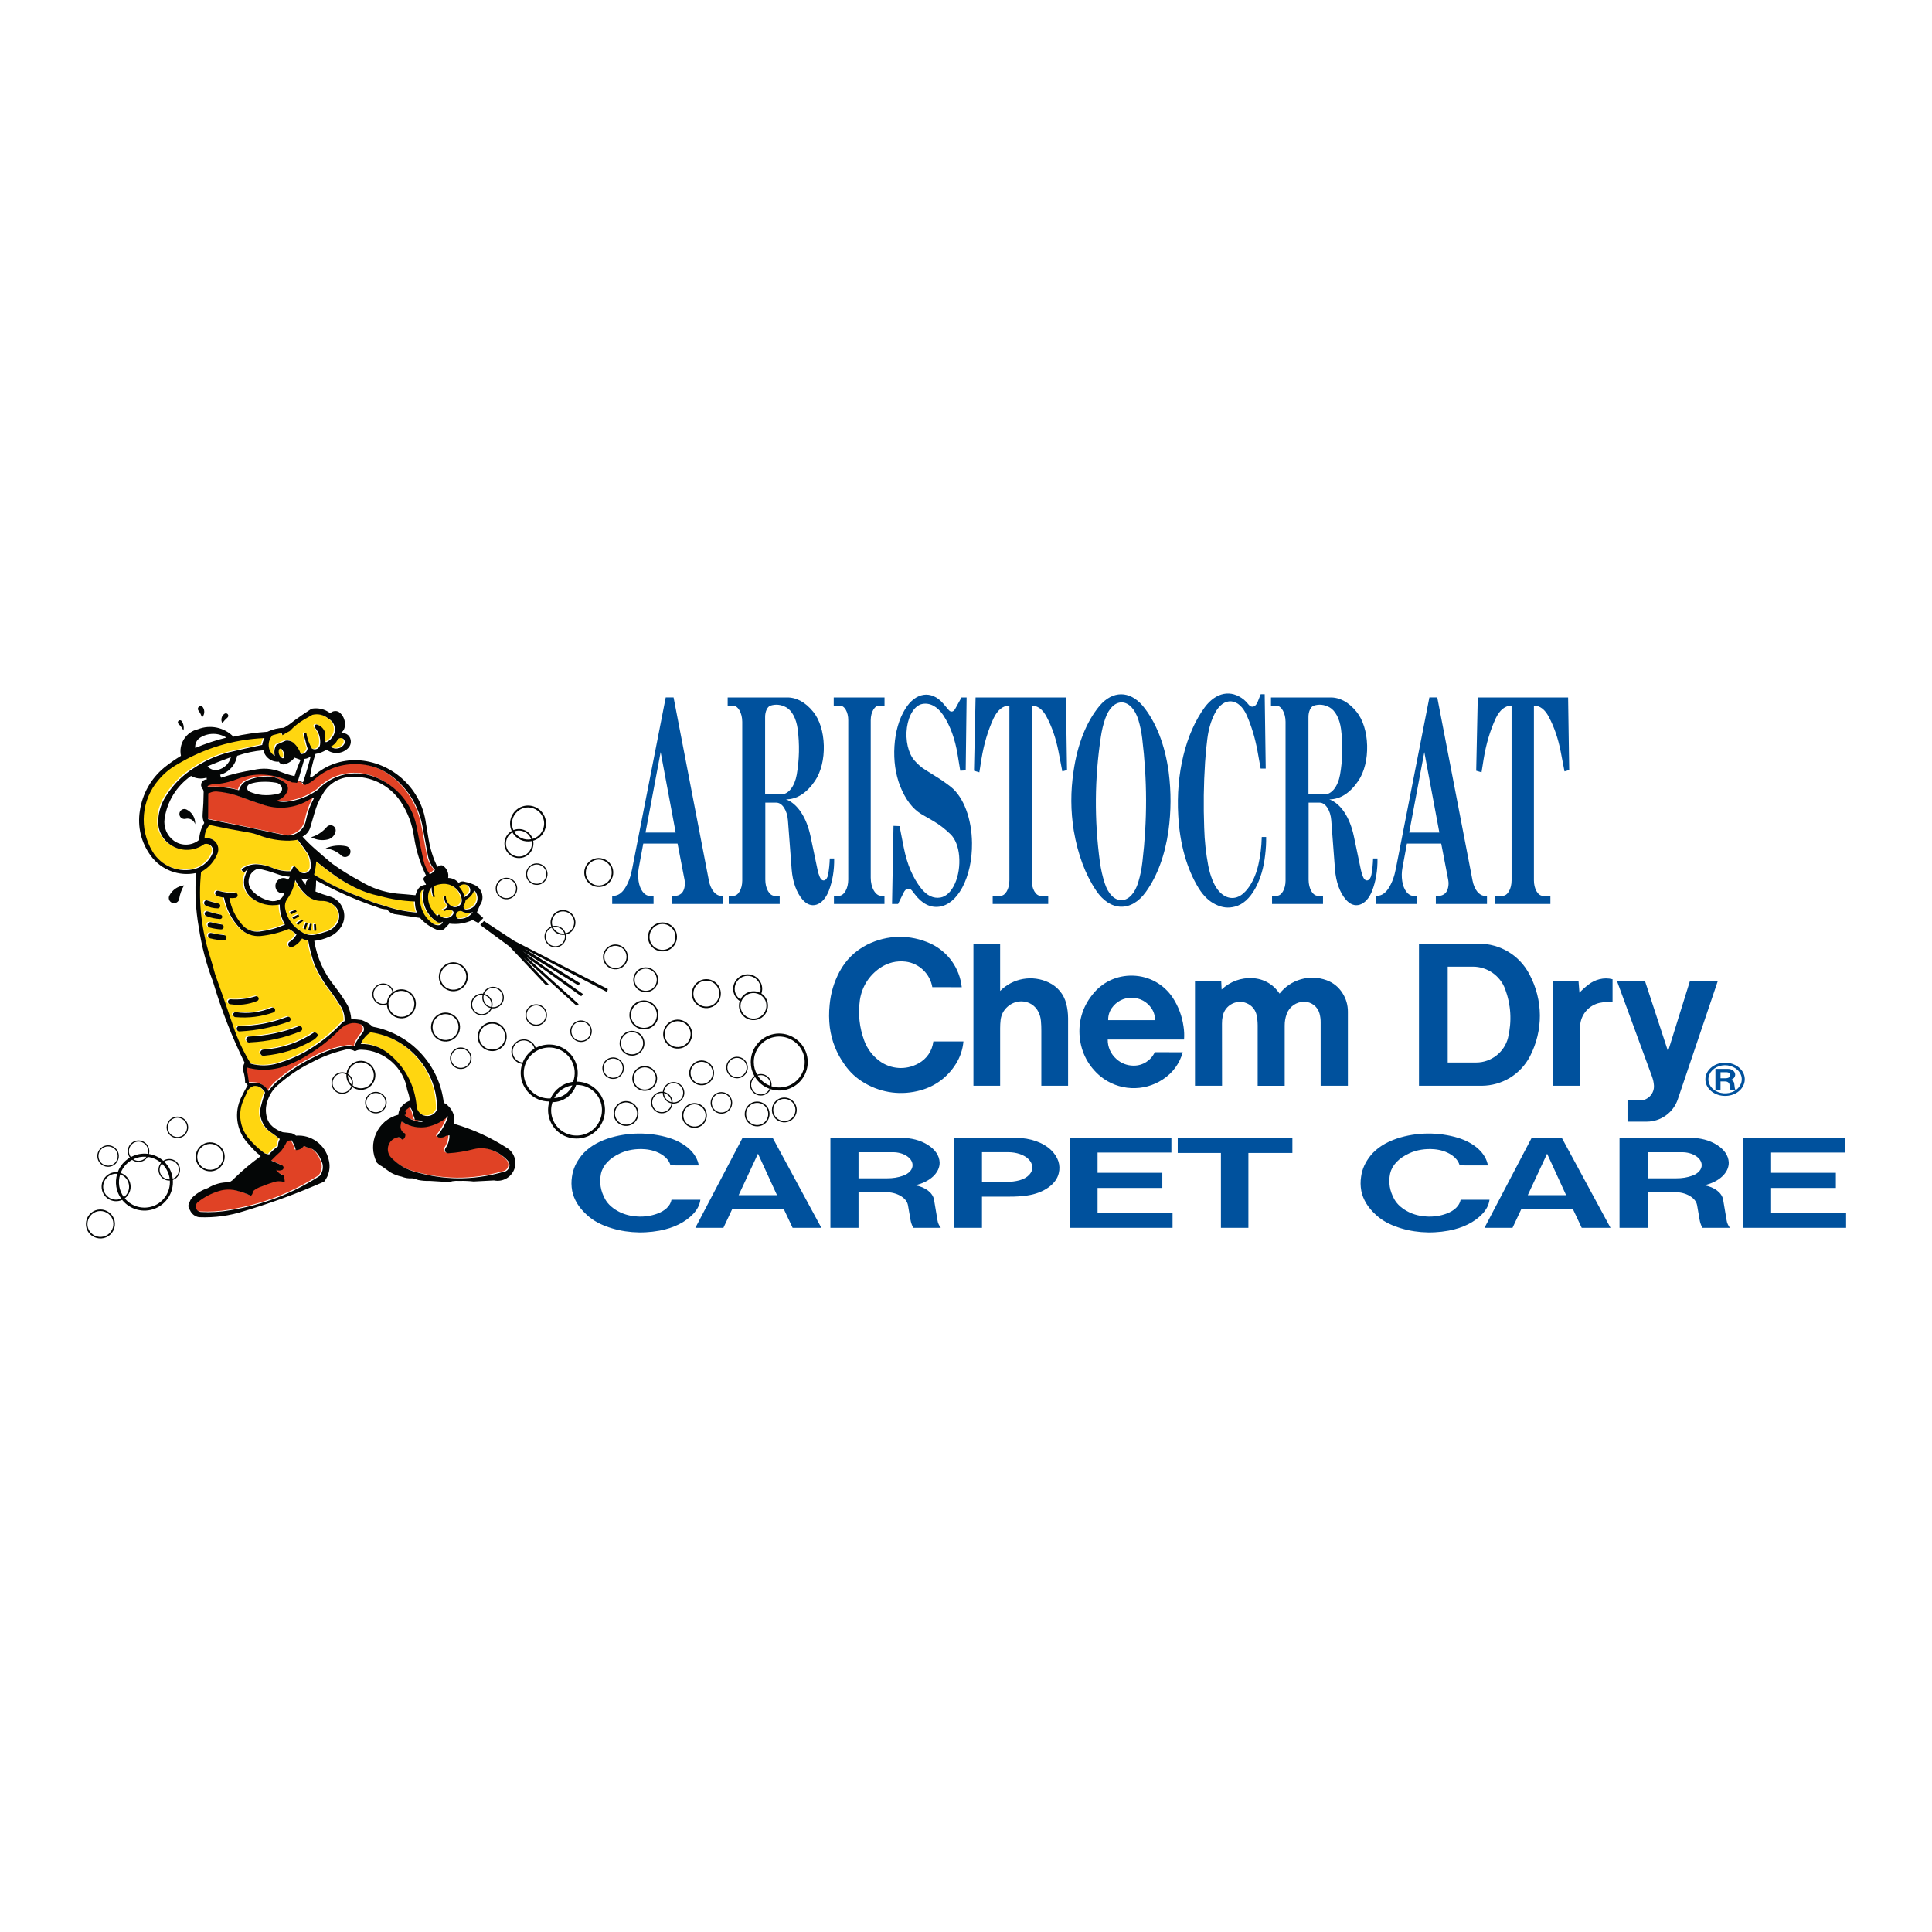 <?xml version="1.0" encoding="utf-8"?>
<!-- Generator: Adobe Illustrator 13.0.0, SVG Export Plug-In . SVG Version: 6.00 Build 14948)  -->
<!DOCTYPE svg PUBLIC "-//W3C//DTD SVG 1.0//EN" "http://www.w3.org/TR/2001/REC-SVG-20010904/DTD/svg10.dtd">
<svg version="1.0" id="Layer_1" xmlns="http://www.w3.org/2000/svg" xmlns:xlink="http://www.w3.org/1999/xlink" x="0px" y="0px"
	 width="192.756px" height="192.756px" viewBox="0 0 192.756 192.756" enable-background="new 0 0 192.756 192.756"
	 xml:space="preserve">
<g>
	<polygon fill-rule="evenodd" clip-rule="evenodd" fill="#FFFFFF" points="0,0 192.756,0 192.756,192.756 0,192.756 0,0 	"/>
	<path fill-rule="evenodd" clip-rule="evenodd" fill="#E04225" d="M35.068,102.008c0.317-0.018,0.61,0.037,0.899,0.17
		c0.134,0.09,0.216,0.229,0.231,0.389s-0.04,0.312-0.154,0.426c-0.237,0.301-0.433,0.59-0.623,0.922
		c-0.061,0.141-0.095,0.279-0.107,0.432c-0.284-0.1-0.568-0.115-0.862-0.049c-1.129,0.188-2.129,0.527-3.139,1.066
		c-1.296,0.619-2.405,1.33-3.509,2.248c-0.436,0.344-0.787,0.715-1.108,1.168c-0.051-0.014-0.09-0.051-0.107-0.102
		c-0.212-0.322-0.51-0.547-0.878-0.662c-0.335-0.053-0.646-0.064-0.985-0.037c-0.071-0.531-0.148-1.012-0.246-1.539
		c1.528,0.41,3.059,0.277,4.494-0.391c0.622-0.268,1.167-0.559,1.737-0.924c1.152-0.713,2.121-1.49,3.069-2.457
		C34.133,102.305,34.567,102.082,35.068,102.008L35.068,102.008L35.068,102.008z M28.975,113.703
		c0.202,0.311,0.339,0.625,0.431,0.984c0.325,0,0.621-0.158,0.8-0.432c0.271,0.15,0.535,0.252,0.837,0.32
		c0.406,0.271,0.697,0.639,0.868,1.096c0.295,0.508,0.241,1.146-0.134,1.596c-2.776,1.781-5.641,2.881-8.896,3.414
		c-1.003,0.178-1.935,0.234-2.952,0.178c-0.225-0.021-0.415-0.176-0.481-0.391c-0.066-0.217,0.005-0.451,0.181-0.592
		c0.648-0.512,1.325-0.867,2.114-1.109c0.63-0.189,1.258-0.189,1.889,0c0.456,0.119,0.859,0.268,1.281,0.475
		c0.142-0.094,0.214-0.262,0.185-0.43c0.278-0.236,0.575-0.4,0.923-0.508c0.495-0.209,0.958-0.365,1.477-0.502
		c0.277-0.025,0.535,0.002,0.8,0.086c0-0.238-0.039-0.455-0.123-0.678c-0.306-0.102-0.555-0.287-0.739-0.553
		c0.201,0.092,0.423,0.094,0.625,0.002c0.089-0.057,0.134-0.162,0.114-0.266c-0.02-0.104-0.101-0.186-0.204-0.207
		c-0.349-0.166-0.67-0.307-1.028-0.453c0.326-0.338,0.633-0.635,0.983-0.949c0.247-0.326,0.442-0.648,0.618-1.021L28.975,113.703
		L28.975,113.703L28.975,113.703z M40.792,110.379c0.192,0.26,0.307,0.541,0.351,0.859c0.059,0.146,0.104,0.281,0.142,0.434
		c0.285,0,0.544,0.059,0.8,0.184c-0.212,0.037-0.413,0.018-0.614-0.057c-0.471-0.094-0.876-0.297-1.233-0.619
		c0.05,0,0.096-0.02,0.13-0.055c0.036-0.035,0.054-0.08,0.054-0.131c0-0.049-0.019-0.096-0.054-0.131
		c-0.035-0.035-0.081-0.053-0.13-0.053L40.792,110.379L40.792,110.379L40.792,110.379z M44.609,111.303
		c-0.255,0.738-0.61,1.367-1.108,1.969c0.012,0.049,0.039,0.09,0.08,0.117c0.041,0.029,0.087,0.043,0.137,0.039
		c0.245,0.039,0.482-0.02,0.681-0.166c0.113-0.025,0.218-0.041,0.334-0.051c-0.001,0.467-0.131,0.893-0.391,1.281
		c-0.078,0.102-0.088,0.236-0.026,0.348s0.182,0.176,0.308,0.164c0.874-0.057,1.663-0.186,2.509-0.408
		c0.626-0.154,1.241-0.121,1.847,0.102c0.604,0.225,1.106,0.557,1.548,1.023c0.185,0.189,0.242,0.467,0.146,0.715
		c-0.095,0.246-0.323,0.414-0.587,0.432c-3.032,0.871-6.034,0.84-9.048-0.092c-0.834-0.281-1.531-0.725-2.141-1.359
		c-0.312-0.342-0.403-0.824-0.235-1.256c0.167-0.43,0.561-0.725,1.021-0.766c0.109,0.109,0.228,0.188,0.37,0.246
		c0.111-0.055,0.194-0.145,0.24-0.26c0.046-0.115,0.048-0.238,0.006-0.355c-0.294-0.119-0.478-0.42-0.449-0.736
		c0.014-0.15,0.039-0.287,0.08-0.434c0.11,0.012,0.207,0.057,0.285,0.135c0.68,0.369,1.411,0.5,2.177,0.395
		C43.237,112.23,43.968,111.873,44.609,111.303L44.609,111.303L44.609,111.303z"/>
	<path fill-rule="evenodd" clip-rule="evenodd" fill="#00519D" d="M171.656,107.576h0.517c0.102,0.002,0.195-0.018,0.284-0.059
		c0.112-0.049,0.18-0.148,0.174-0.254c-0.004-0.078-0.042-0.148-0.108-0.203c-0.067-0.055-0.151-0.084-0.244-0.084h-0.622V107.576
		L171.656,107.576L171.656,107.576z M171.149,108.717v-2.072h1.27c0.185-0.002,0.354,0.055,0.487,0.162
		c0.133,0.107,0.207,0.248,0.213,0.402c0.005,0.238-0.174,0.453-0.441,0.527c0.183,0.041,0.317,0.172,0.34,0.33l0.062,0.479
		c0.008,0.062,0.026,0.117,0.061,0.172h-0.497c-0.026-0.062-0.042-0.121-0.051-0.188l-0.045-0.332
		c-0.012-0.086-0.059-0.16-0.136-0.217c-0.076-0.057-0.169-0.086-0.271-0.086h-0.484v0.822H171.149L171.149,108.717L171.149,108.717
		z M170.448,107.68c-0.002-0.662,0.566-1.248,1.339-1.377c0.771-0.131,1.562,0.227,1.862,0.84c0.304,0.613,0.045,1.336-0.609,1.705
		c-0.654,0.371-1.548,0.297-2.104-0.174C170.617,108.404,170.448,108.059,170.448,107.68L170.448,107.68L170.448,107.68z
		 M170.146,107.68c-0.002-0.783,0.67-1.475,1.582-1.627c0.911-0.152,1.846,0.268,2.2,0.992c0.358,0.725,0.052,1.58-0.722,2.016
		s-1.828,0.348-2.485-0.207C170.347,108.537,170.146,108.129,170.146,107.68L170.146,107.68L170.146,107.68z"/>
	<path fill-rule="evenodd" clip-rule="evenodd" fill="#00519D" d="M67.413,83.066l-1.5-8.031l-1.51,8.031H67.413L67.413,83.066
		L67.413,83.066z M67.203,69.585l3.524,18.285c0.178,0.891,0.658,1.495,1.2,1.506h0.239v0.814h-5.104v-0.814h0.329
		c0.202-0.002,0.386-0.072,0.57-0.218c0.145-0.119,0.253-0.314,0.317-0.569c0.063-0.256,0.071-0.527,0.022-0.792l-0.7-3.631h-3.421
		l-0.444,2.396c-0.085,0.449-0.093,0.899-0.023,1.355c0.132,0.861,0.588,1.466,1.1,1.459h0.393v0.814h-4.127v-0.814h0.151
		c0.422-0.008,0.806-0.267,1.121-0.756c0.342-0.541,0.58-1.178,0.723-1.943l3.346-17.092H67.203L67.203,69.585L67.203,69.585z
		 M76.337,79.254h1.605c0.707,0.015,1.341-0.791,1.549-1.967c0.262-1.522,0.292-3.019,0.092-4.568
		c-0.141-1.023-0.567-1.827-1.142-2.149c-0.523-0.282-1.035-0.337-1.574-0.169c-0.308,0.104-0.535,0.59-0.531,1.138V79.254
		L76.337,79.254L76.337,79.254z M72.599,69.585h5.879c0.969-0.023,1.858,0.454,2.652,1.423c0.641,0.787,1.023,1.999,1.061,3.363
		c0.038,1.364-0.277,2.634-0.872,3.524c-0.827,1.225-1.817,1.859-2.902,1.858c1.139,0.415,2.052,1.791,2.452,3.694l0.699,3.34
		c0.056,0.265,0.126,0.493,0.224,0.719c0.105,0.25,0.279,0.374,0.455,0.324c0.175-0.05,0.317-0.264,0.372-0.559
		c0.097-0.542,0.15-1.055,0.168-1.622h0.438c0.019,1.175-0.161,2.256-0.536,3.233c-0.292,0.735-0.717,1.213-1.221,1.375
		c-0.504,0.161-0.999-0.023-1.421-0.53c-0.586-0.692-0.96-1.735-1.06-2.957l-0.374-4.922c-0.04-0.498-0.172-0.928-0.389-1.26
		c-0.216-0.332-0.479-0.505-0.767-0.508h-1.102v7.69c0.001,0.435,0.096,0.831,0.273,1.138c0.177,0.306,0.405,0.469,0.655,0.467
		h0.507v0.814h-5.083v-0.814h0.462c0.236,0.005,0.452-0.146,0.621-0.434c0.169-0.288,0.261-0.661,0.264-1.072V72.012
		c-0.003-0.437-0.099-0.833-0.277-1.14s-0.406-0.471-0.656-0.472h-0.521V69.585L72.599,69.585L72.599,69.585z M83.181,69.585h5.068
		v0.816h-0.521c-0.227-0.007-0.436,0.137-0.599,0.413c-0.163,0.275-0.252,0.634-0.256,1.03v15.721
		c0.001,0.494,0.11,0.944,0.312,1.29c0.203,0.346,0.462,0.528,0.746,0.521h0.312v0.814h-5.041v-0.814h0.481
		c0.253,0.007,0.486-0.155,0.667-0.464c0.181-0.309,0.279-0.71,0.28-1.151V71.862c0.004-0.393-0.079-0.753-0.237-1.033
		c-0.159-0.28-0.364-0.429-0.589-0.428h-0.622V69.585L83.181,69.585L83.181,69.585z M89.815,78.451
		c-0.47-1.197-0.667-2.566-0.576-4.008c0.092-1.442,0.455-2.704,1.064-3.692c1.027-1.685,2.61-1.925,3.788-0.575l0.57,0.672
		c0.099,0.116,0.212,0.164,0.331,0.141c0.119-0.022,0.223-0.112,0.305-0.263l0.631-1.141h0.511l-0.091,7.28l-0.544,0.029
		l-0.266-1.618c-0.256-1.56-0.73-2.861-1.432-3.927c-0.59-0.87-1.323-1.26-2.091-1.115c-0.741,0.14-1.354,1.08-1.529,2.343
		c-0.174,1.264,0.126,2.586,0.751,3.298c0.345,0.394,0.684,0.686,1.072,0.927l0.984,0.618c0.551,0.334,1.045,0.675,1.579,1.09
		c1.266,1.012,2.079,3.174,2.106,5.601c0.016,1.682-0.323,3.226-0.98,4.458c-0.618,1.125-1.407,1.774-2.297,1.895
		c-0.891,0.12-1.727-0.311-2.438-1.255L91,88.87c-0.13-0.164-0.284-0.232-0.444-0.196s-0.298,0.168-0.401,0.384L89.6,90.189H89
		l0.145-7.792l0.604,0.027l0.422,2.147c0.332,1.665,0.908,3.018,1.726,4.055c0.569,0.728,1.234,1.043,1.936,0.921
		c0.578-0.104,1.081-0.589,1.438-1.386c0.357-0.797,0.505-1.767,0.423-2.768c-0.08-0.913-0.382-1.684-0.842-2.143
		c-0.583-0.567-1.142-0.995-1.776-1.36l-1.163-0.674C91.046,80.69,90.342,79.763,89.815,78.451L89.815,78.451L89.815,78.451z
		 M97.333,69.585h9.014l0.108,7.245l-0.467,0.131l-0.385-1.992c-0.257-1.309-0.636-2.416-1.174-3.433
		c-0.386-0.75-0.916-1.153-1.493-1.135v17.415c-0.002,0.422,0.088,0.808,0.26,1.106c0.171,0.298,0.393,0.457,0.635,0.453h0.749
		v0.814h-5.539v-0.814h0.77c0.241,0.004,0.462-0.152,0.633-0.448c0.172-0.296,0.263-0.679,0.263-1.099V70.401
		c-0.619-0.021-1.188,0.434-1.581,1.267c-0.567,1.235-0.956,2.541-1.207,4.061l-0.209,1.325l-0.533-0.157L97.333,69.585
		L97.333,69.585L97.333,69.585z M109.738,86.015c0.108,0.751,0.258,1.411,0.475,2.087c0.342,1.079,0.987,1.73,1.693,1.71
		c0.707-0.02,1.341-0.708,1.662-1.805c0.196-0.649,0.326-1.285,0.409-2.005c0.494-4.189,0.487-8.169-0.021-12.353
		c-0.081-0.653-0.201-1.23-0.379-1.822c-0.326-1.062-0.945-1.723-1.637-1.748c-0.69-0.024-1.324,0.592-1.675,1.63
		c-0.2,0.58-0.338,1.154-0.435,1.809C109.201,77.717,109.171,81.791,109.738,86.015L109.738,86.015L109.738,86.015z M109.711,70.411
		c1.297-1.518,2.986-1.521,4.285-0.01c1.337,1.61,2.232,3.894,2.607,6.649c0.249,1.976,0.241,3.867-0.025,5.835
		c-0.355,2.458-1.113,4.511-2.249,6.095c-1.443,2.031-3.566,1.974-4.973-0.134c-1.08-1.612-1.816-3.587-2.224-5.961
		c-0.319-1.984-0.327-3.93-0.025-5.922C107.495,74.246,108.388,72,109.711,70.411L109.711,70.411L109.711,70.411z M117.553,81.383
		c-0.246-4.2,0.738-8.226,2.647-10.824c1.128-1.5,2.616-1.787,3.905-0.752c0.167,0.14,0.312,0.292,0.461,0.484
		c0.146,0.183,0.317,0.252,0.493,0.199s0.324-0.221,0.424-0.479l0.297-0.748h0.398l0.103,7.416h-0.507l-0.321-1.785
		c-0.246-1.302-0.583-2.422-1.059-3.513c-0.379-0.857-0.933-1.359-1.553-1.407s-1.197,0.365-1.619,1.16
		c-0.394,0.751-0.646,1.604-0.77,2.599c-0.103,0.792-0.172,1.522-0.222,2.33c-0.143,2.237-0.169,4.29-0.087,6.536
		c0.039,1.322,0.168,2.516,0.405,3.773c0.103,0.523,0.234,0.977,0.417,1.43c0.298,0.752,0.7,1.282,1.197,1.574
		c0.724,0.406,1.482,0.237,2.124-0.474c0.572-0.63,0.99-1.492,1.251-2.582c0.212-0.923,0.322-1.82,0.349-2.812h0.438
		c0.006,0.607-0.024,1.161-0.095,1.756c-0.141,1.301-0.47,2.421-0.993,3.381c-0.555,0.995-1.236,1.604-2.022,1.808
		c-0.664,0.178-1.29,0.107-1.936-0.218c-0.64-0.305-1.184-0.824-1.676-1.598C118.411,86.698,117.708,84.211,117.553,81.383
		L117.553,81.383L117.553,81.383z M130.545,79.254h1.605c0.706,0.015,1.341-0.791,1.549-1.967c0.262-1.522,0.292-3.019,0.093-4.568
		c-0.141-1.023-0.567-1.827-1.143-2.149c-0.522-0.282-1.035-0.337-1.574-0.169c-0.308,0.104-0.534,0.59-0.53,1.138V79.254
		L130.545,79.254L130.545,79.254z M126.807,69.585h5.88c0.969-0.023,1.857,0.454,2.651,1.423c0.641,0.787,1.023,1.999,1.061,3.363
		c0.038,1.364-0.276,2.634-0.871,3.524c-0.827,1.225-1.817,1.859-2.902,1.858c1.139,0.415,2.052,1.791,2.452,3.694l0.698,3.34
		c0.056,0.265,0.127,0.493,0.224,0.719c0.105,0.25,0.279,0.374,0.455,0.324c0.175-0.05,0.317-0.264,0.372-0.559
		c0.096-0.542,0.149-1.055,0.167-1.622h0.438c0.019,1.175-0.16,2.256-0.535,3.233c-0.292,0.735-0.717,1.213-1.222,1.375
		c-0.504,0.161-0.999-0.023-1.421-0.53c-0.587-0.692-0.96-1.735-1.06-2.957l-0.374-4.922c-0.039-0.498-0.172-0.928-0.389-1.26
		s-0.479-0.505-0.768-0.508h-1.103v7.69c0.002,0.435,0.097,0.831,0.273,1.138c0.178,0.306,0.405,0.469,0.655,0.467h0.508v0.814
		h-5.084v-0.814h0.463c0.236,0.005,0.452-0.146,0.621-0.434c0.169-0.288,0.261-0.661,0.264-1.072V72.012
		c-0.003-0.437-0.1-0.833-0.277-1.14s-0.406-0.471-0.656-0.472h-0.521V69.585L126.807,69.585L126.807,69.585z M143.605,83.066
		l-1.5-8.031l-1.511,8.031H143.605L143.605,83.066L143.605,83.066z M143.396,69.585l3.523,18.285c0.178,0.891,0.658,1.495,1.2,1.506
		h0.238v0.814h-5.103v-0.814h0.328c0.202-0.002,0.387-0.072,0.57-0.218c0.145-0.119,0.253-0.314,0.316-0.569
		c0.064-0.256,0.071-0.527,0.022-0.792l-0.699-3.631h-3.422l-0.443,2.396c-0.086,0.449-0.094,0.899-0.024,1.355
		c0.133,0.861,0.589,1.466,1.1,1.459h0.393v0.814h-4.127v-0.814h0.151c0.423-0.008,0.807-0.267,1.121-0.756
		c0.343-0.541,0.58-1.178,0.723-1.943l3.347-17.092H143.396L143.396,69.585L143.396,69.585z M147.436,69.585h9.014l0.108,7.245
		l-0.467,0.131l-0.384-1.992c-0.258-1.309-0.637-2.416-1.175-3.433c-0.385-0.75-0.916-1.153-1.493-1.135v17.415
		c-0.002,0.422,0.089,0.808,0.261,1.106c0.171,0.298,0.393,0.457,0.635,0.453h0.748v0.814h-5.538v-0.814h0.77
		c0.241,0.004,0.461-0.152,0.633-0.448c0.171-0.296,0.263-0.679,0.262-1.099V70.401c-0.618-0.021-1.188,0.434-1.581,1.267
		c-0.567,1.235-0.956,2.541-1.206,4.061l-0.21,1.325l-0.532-0.157L147.436,69.585L147.436,69.585L147.436,69.585z"/>
	<path fill-rule="evenodd" clip-rule="evenodd" fill="#FFD610" d="M31.055,71.259c0.579-0.142,1.171,0.003,1.62,0.396
		c0.329,0.183,0.549,0.492,0.614,0.862c0.064,0.371-0.038,0.736-0.285,1.02c-0.145,0.22-0.345,0.376-0.594,0.463
		c-0.123-0.109-0.168-0.28-0.117-0.436c0.088-0.279,0.053-0.569-0.1-0.818c-0.158-0.255-0.391-0.431-0.679-0.514
		c-0.081-0.023-0.168,0.009-0.214,0.08c-0.046,0.07-0.04,0.164,0.015,0.228c0.4,0.473,0.579,1.06,0.512,1.675
		c-0.016,0.189-0.127,0.354-0.298,0.438c-0.171,0.083-0.37,0.071-0.528-0.034c-0.28-0.492-0.455-0.983-0.548-1.541
		c-0.089-0.018-0.174-0.011-0.259,0.018c0.036,0.283,0.093,0.537,0.183,0.808c0.049,0.251,0.113,0.476,0.202,0.716
		c-0.022,0.164-0.102,0.306-0.231,0.41c-0.129,0.104-0.284,0.153-0.449,0.142c-0.15-0.452-0.397-0.828-0.752-1.145
		c-0.218-0.153-0.468-0.22-0.733-0.197l-0.943,0.422c-0.203,0.337-0.258,0.724-0.156,1.104c-0.29-0.161-0.491-0.42-0.577-0.74
		c-0.115-0.473,0.01-0.958,0.338-1.318l0.844-0.221c0.09,0.036,0.148,0.124,0.147,0.221c0.247-0.159,0.479-0.292,0.739-0.426
		c0.436-0.466,0.894-0.832,1.444-1.153L31.055,71.259L31.055,71.259L31.055,71.259z M26.279,73.576
		c-0.119,0.221-0.193,0.44-0.233,0.687c-1.156,0.238-2.202,0.47-3.35,0.743c-1.266,0.334-2.367,0.831-3.456,1.558
		c-1.157,0.731-2.06,1.636-2.789,2.794c-0.46,0.71-0.712,1.466-0.771,2.31c-0.103,1.074,0.423,2.101,1.354,2.645
		c1.01,0.61,2.286,0.549,3.232-0.156c0.256-0.076,0.53,0.002,0.708,0.203c0.177,0.2,0.221,0.482,0.115,0.727
		c-0.308,0.728-0.889,1.265-1.64,1.513c-1.668,0.498-3.492-0.227-4.363-1.735c-1.341-2.246-1.095-5.115,0.611-7.1
		c0.53-0.635,1.117-1.125,1.835-1.536C20.252,74.592,23.108,73.726,26.279,73.576L26.279,73.576L26.279,73.576z M33.562,73.762
		c0.054-0.086,0.135-0.146,0.234-0.171c0.099-0.026,0.199-0.013,0.289,0.036c0.089,0.049,0.153,0.127,0.184,0.224
		c0.031,0.098,0.024,0.198-0.021,0.29c-0.132,0.242-0.353,0.407-0.623,0.465c-0.269,0.058-0.539-0.002-0.758-0.168
		C33.176,74.298,33.413,74.068,33.562,73.762L33.562,73.762L33.562,73.762z M27.981,74.675c0.203,0.217,0.296,0.5,0.263,0.795
		c-0.003,0.049-0.033,0.092-0.078,0.113c-0.045,0.021-0.096,0.018-0.137-0.01c-0.276-0.178-0.403-0.52-0.31-0.835
		c0.015-0.054,0.057-0.095,0.112-0.108C27.886,74.617,27.943,74.634,27.981,74.675L27.981,74.675L27.981,74.675z M23.147,102.301
		c-0.596-1.781-1.157-3.391-1.796-5.156c-0.206-0.767-0.409-1.459-0.65-2.216c-0.775-2.666-1.017-5.229-0.755-7.992
		c0.768-0.412,1.331-1.045,1.647-1.857c0.149-0.387,0.072-0.819-0.202-1.131c-0.274-0.312-0.692-0.444-1.095-0.346
		c-0.003-0.505,0.165-0.968,0.492-1.354c1.337,0.287,2.558,0.52,3.906,0.747c0.38,0.065,0.72,0.16,1.08,0.301
		c0.98,0.361,1.933,0.528,2.978,0.521c0.29-0.012,0.553-0.04,0.838-0.091c0.383,0.484,0.712,0.94,1.053,1.455
		c0.19,0.401,0.273,0.81,0.254,1.253c-0.017,0.294-0.227,0.545-0.513,0.615c-0.287,0.07-0.587-0.056-0.738-0.31
		c-0.119-0.132-0.232-0.247-0.363-0.367c-0.117,0.017-0.21,0.11-0.227,0.228c-0.053,0.089-0.098,0.172-0.143,0.265
		c-0.65,0.028-1.249-0.081-1.847-0.336c-0.491-0.208-0.97-0.321-1.503-0.354c-0.581-0.029-1.12,0.144-1.575,0.506
		c0.044,0.131,0.128,0.236,0.246,0.308c0.117-0.117,0.233-0.213,0.37-0.308c-0.127,0.232-0.219,0.456-0.293,0.71
		c-0.237,0.788,0.037,1.642,0.689,2.145c0.804,0.623,1.796,0.854,2.793,0.652c-0.002,0.723,0.17,1.383,0.526,2.012
		c-0.837,0.357-1.644,0.576-2.547,0.689c-0.686,0.073-1.345-0.202-1.775-0.741c-0.646-0.768-1.046-1.625-1.221-2.613
		c0.208,0.023,0.4,0.018,0.606-0.016c0.067-0.011,0.124-0.046,0.164-0.102c0.041-0.055,0.057-0.12,0.048-0.187
		c-0.009-0.067-0.042-0.125-0.095-0.168c-0.053-0.042-0.117-0.061-0.185-0.055c-0.567,0.039-1.091-0.021-1.635-0.188
		c-0.062-0.02-0.127-0.016-0.186,0.013c-0.06,0.028-0.104,0.075-0.127,0.136c-0.024,0.062-0.024,0.125,0,0.187
		c0.024,0.062,0.068,0.108,0.127,0.137c0.242,0.111,0.479,0.175,0.744,0.201c0.237,1.184,0.767,2.202,1.6,3.075
		c0.54,0.549,1.262,0.82,2.029,0.763c1.005-0.107,1.906-0.332,2.843-0.709c0.288,0.154,0.529,0.332,0.761,0.561
		c-0.169,0.306-0.394,0.545-0.688,0.734c-0.064,0.041-0.108,0.101-0.126,0.174c-0.019,0.074-0.009,0.148,0.027,0.214
		c0.037,0.066,0.096,0.114,0.168,0.136c0.072,0.023,0.147,0.018,0.215-0.016c0.402-0.193,0.717-0.474,0.955-0.851
		c0.195,0.108,0.394,0.168,0.616,0.185c0.146,0.841,0.342,1.596,0.626,2.4c0.44,0.999,0.956,1.856,1.632,2.711
		c0.385,0.527,0.718,1.021,1.063,1.576c0.231,0.432,0.333,0.885,0.31,1.375c-0.113,0.02-0.208,0.082-0.269,0.18
		c-1.109,1.172-2.273,2.088-3.671,2.893c-0.883,0.486-1.734,0.844-2.701,1.131c-0.906,0.266-1.8,0.281-2.715,0.045
		C24.163,104.848,23.606,103.658,23.147,102.301L23.147,102.301L23.147,102.301z M23.773,102.303
		c-0.076,0.002-0.145,0.031-0.197,0.086c-0.052,0.057-0.078,0.127-0.073,0.203s0.039,0.143,0.097,0.191s0.131,0.07,0.206,0.062
		c1.749-0.094,3.329-0.412,4.977-1.006c0.05-0.037,0.082-0.09,0.095-0.15c0.013-0.062,0.003-0.123-0.026-0.178
		c-0.03-0.055-0.077-0.094-0.135-0.117c-0.059-0.021-0.12-0.021-0.179,0C26.974,101.996,25.45,102.287,23.773,102.303
		L23.773,102.303L23.773,102.303z M23.411,101.42c1.299,0.107,2.503-0.041,3.737-0.459c0.07-0.02,0.126-0.062,0.16-0.127
		c0.035-0.062,0.041-0.133,0.018-0.201s-0.07-0.123-0.136-0.152c-0.065-0.031-0.136-0.033-0.203-0.006
		c-1.154,0.479-2.325,0.627-3.562,0.451c-0.071-0.01-0.14,0.01-0.194,0.057c-0.054,0.047-0.085,0.109-0.087,0.182
		s0.025,0.137,0.077,0.188C23.273,101.4,23.34,101.424,23.411,101.42L23.411,101.42L23.411,101.42z M31.437,85.88
		c0.492,0.396,0.947,0.746,1.455,1.122c0.738,0.556,1.454,1.002,2.278,1.42c0.87,0.439,1.715,0.733,2.669,0.929
		c1.16,0.315,2.247,0.482,3.447,0.53c-0.001,0.387,0.057,0.74,0.184,1.106c-1.123-0.087-2.135-0.297-3.2-0.666
		c-0.829-0.216-1.565-0.481-2.341-0.845c-1.175-0.425-2.216-0.884-3.322-1.466l-1.354-0.776c-0.029-0.042-0.029-0.099,0.001-0.141
		C31.354,86.684,31.411,86.302,31.437,85.88L31.437,85.88L31.437,85.88z M29.344,87.727c0.293,0.615,0.673,1.122,1.181,1.575
		c0.415,0.358,0.918,0.539,1.466,0.526c0.456-0.01,0.875,0.139,1.222,0.433c0.3,0.244,0.479,0.582,0.512,0.967
		c0.033,0.385-0.086,0.749-0.34,1.04c-0.224,0.273-0.498,0.466-0.83,0.585c-0.385,0.132-0.741,0.236-1.138,0.329
		c-0.503,0.126-1.014,0.03-1.437-0.27c-0.88-0.511-1.467-1.349-1.647-2.351c-0.054-0.316,0.011-0.624,0.188-0.892
		C28.945,89.075,29.212,88.447,29.344,87.727L29.344,87.727L29.344,87.727z M44.015,88.131c0.469-0.04,0.911,0.094,1.279,0.387
		s0.597,0.693,0.664,1.16c0.034,0.25-0.071,0.494-0.276,0.641s-0.47,0.167-0.695,0.053c-0.383-0.192-0.621-0.58-0.618-1.007
		l-0.143,0.011c-0.041,0.341,0.08,0.67,0.331,0.904c-0.059,0.23-0.265,0.395-0.502,0.402c0.068,0.055,0.13,0.104,0.201,0.155
		c0.227-0.148,0.509-0.165,0.753-0.045c0.062,0.028,0.106,0.078,0.126,0.143c0.021,0.064,0.013,0.131-0.021,0.189
		c-0.095,0.17-0.239,0.293-0.422,0.362c-0.358,0.144-0.776,0.017-0.994-0.302c-0.089,0.016-0.158,0.091-0.166,0.181
		c-0.229-0.213-0.411-0.436-0.574-0.703c-0.272-0.423-0.392-0.893-0.355-1.396c0.028-0.303,0.143-0.571,0.344-0.8
		c0.002,0.349,0.059,0.666,0.176,0.994c0.059-0.004,0.112-0.023,0.159-0.06c-0.117-0.347-0.149-0.688-0.099-1.051
		C43.453,88.224,43.719,88.154,44.015,88.131L44.015,88.131L44.015,88.131z M45.702,88.425c0.036-0.064,0.086-0.114,0.151-0.15
		c0.158-0.104,0.346-0.13,0.527-0.074c0.18,0.057,0.321,0.185,0.392,0.36c0.092,0.234,0.01,0.505-0.196,0.648l-0.332,0.241
		C46.146,89.06,45.969,88.727,45.702,88.425L45.702,88.425L45.702,88.425z M42.193,88.712c-0.106,0.351-0.131,0.692-0.076,1.055
		c0.128,0.896,0.613,1.659,1.371,2.155c0.184,0.112,0.417,0.1,0.587-0.03c-0.043,0.201-0.217,0.349-0.422,0.362
		c-0.202,0.014-0.39-0.037-0.557-0.151c-0.688-0.478-1.13-1.179-1.266-2.004c-0.078-0.398-0.063-0.777,0.045-1.168
		c0.019-0.07,0.059-0.127,0.118-0.168C42.054,88.721,42.122,88.704,42.193,88.712L42.193,88.712L42.193,88.712z M47.194,88.757
		c0.327,0.322,0.427,0.809,0.251,1.233s-0.591,0.699-1.049,0.695c-0.092,0-0.175-0.047-0.223-0.125
		c-0.049-0.078-0.054-0.172-0.015-0.254c0.099-0.194,0.161-0.385,0.193-0.601C46.759,89.52,47.056,89.185,47.194,88.757
		L47.194,88.757L47.194,88.757z M20.48,89.758c0.394,0.134,0.759,0.234,1.166,0.319c0.064,0.007,0.12,0.038,0.161,0.087
		c0.042,0.05,0.061,0.11,0.056,0.175s-0.032,0.122-0.079,0.165c-0.048,0.044-0.107,0.066-0.171,0.065
		c-0.436-0.006-0.831-0.099-1.223-0.289c-0.104-0.059-0.16-0.176-0.139-0.293C20.27,89.87,20.362,89.778,20.48,89.758L20.48,89.758
		L20.48,89.758z M29.386,90.711l-0.562,0.224c0.02,0.089,0.064,0.164,0.132,0.224c0.188-0.084,0.356-0.167,0.537-0.265
		C29.447,90.836,29.413,90.779,29.386,90.711L29.386,90.711L29.386,90.711z M20.616,90.873c-0.06-0.019-0.122-0.014-0.179,0.015
		c-0.057,0.029-0.098,0.075-0.119,0.135c-0.021,0.06-0.019,0.122,0.007,0.18c0.025,0.058,0.07,0.102,0.128,0.125
		c0.451,0.181,0.888,0.278,1.373,0.303c0.057,0.004,0.109-0.013,0.153-0.048c0.044-0.036,0.071-0.084,0.078-0.141
		c0.008-0.056-0.006-0.11-0.039-0.156c-0.032-0.046-0.079-0.076-0.135-0.087C21.442,91.11,21.045,91.008,20.616,90.873
		L20.616,90.873L20.616,90.873z M29.65,91.174c0.033,0.058,0.059,0.112,0.083,0.174c-0.167,0.137-0.341,0.235-0.545,0.306
		c-0.053-0.057-0.095-0.114-0.132-0.182C29.262,91.375,29.448,91.282,29.65,91.174L29.65,91.174L29.65,91.174z M45.958,90.852
		c0.342,0.205,0.748,0.232,1.115,0.076c-0.218,0.336-0.542,0.562-0.934,0.648c-0.188,0.044-0.366,0.053-0.558,0.03
		c-0.119-0.074-0.192-0.198-0.199-0.339c-0.006-0.14,0.056-0.271,0.169-0.354C45.671,90.828,45.819,90.806,45.958,90.852
		L45.958,90.852L45.958,90.852z M30.03,91.679c0.038,0.044,0.073,0.083,0.113,0.125l-0.509,0.419
		c-0.07-0.04-0.125-0.094-0.166-0.164C29.664,91.933,29.839,91.814,30.03,91.679L30.03,91.679L30.03,91.679z M20.942,91.957
		c0.358,0.1,0.69,0.169,1.059,0.222c0.063,0.011,0.118,0.044,0.156,0.096c0.039,0.052,0.055,0.113,0.047,0.177
		c-0.008,0.063-0.038,0.12-0.087,0.161s-0.11,0.061-0.174,0.057c-0.396-0.022-0.755-0.081-1.139-0.187
		c-0.072-0.018-0.13-0.062-0.167-0.125c-0.038-0.063-0.048-0.136-0.029-0.207c0.019-0.071,0.063-0.129,0.127-0.166
		C20.799,91.946,20.871,91.937,20.942,91.957L20.942,91.957L20.942,91.957z M30.413,91.969l0.18,0.075
		c-0.09,0.21-0.156,0.407-0.209,0.629c-0.082-0.021-0.15-0.06-0.209-0.12L30.413,91.969L30.413,91.969L30.413,91.969z
		 M30.997,92.134c-0.02,0.223-0.043,0.425-0.074,0.646c-0.101,0.034-0.211,0.008-0.286-0.068c0.079-0.203,0.131-0.394,0.166-0.609
		C30.87,92.094,30.935,92.104,30.997,92.134L30.997,92.134L30.997,92.134z M31.204,92.16c0.071,0.003,0.135,0.003,0.207,0
		c0.011,0.211,0.023,0.402,0.041,0.613c-0.065,0.041-0.144,0.047-0.215,0.017L31.204,92.16L31.204,92.16L31.204,92.16z
		 M20.989,93.029c0.426,0.103,0.82,0.168,1.256,0.21c0.068,0.005,0.128,0.035,0.174,0.085c0.045,0.051,0.068,0.114,0.065,0.183
		s-0.031,0.129-0.081,0.175c-0.05,0.047-0.112,0.071-0.181,0.07c-0.473-0.012-0.902-0.07-1.361-0.187
		c-0.073-0.016-0.134-0.059-0.175-0.123c-0.04-0.063-0.052-0.137-0.035-0.21s0.062-0.133,0.126-0.172
		C20.842,93.021,20.916,93.01,20.989,93.029L20.989,93.029L20.989,93.029z M25.333,99.355c0.063-0.033,0.133-0.037,0.2-0.014
		s0.118,0.072,0.146,0.139c0.027,0.064,0.027,0.135-0.002,0.199s-0.082,0.111-0.149,0.135c-0.872,0.346-1.751,0.449-2.68,0.316
		c-0.065-0.008-0.123-0.039-0.164-0.092s-0.059-0.115-0.052-0.18c0.007-0.066,0.038-0.123,0.089-0.166s0.114-0.062,0.18-0.055
		C23.745,99.693,24.523,99.604,25.333,99.355L25.333,99.355L25.333,99.355z M29.649,102.35c0.065-0.035,0.141-0.043,0.212-0.02
		c0.072,0.023,0.128,0.074,0.159,0.143c0.032,0.068,0.033,0.143,0.004,0.213s-0.083,0.123-0.154,0.148
		c-1.646,0.666-3.25,1.018-5.023,1.102c-0.083,0.029-0.171,0.021-0.248-0.023c-0.076-0.043-0.127-0.115-0.145-0.201
		c-0.016-0.088,0.005-0.172,0.06-0.242c0.055-0.068,0.134-0.109,0.222-0.111C26.465,103.277,28.028,102.957,29.649,102.35
		L29.649,102.35L29.649,102.35z M31.252,102.932c-1.558,1.043-3.236,1.611-5.108,1.729c-0.087,0.008-0.164,0.049-0.218,0.117
		c-0.054,0.07-0.075,0.154-0.061,0.24c0.014,0.088,0.062,0.16,0.135,0.209c0.074,0.047,0.159,0.062,0.245,0.041
		c1.743-0.158,3.299-0.648,4.819-1.516c0.23-0.127,0.411-0.295,0.557-0.514C31.568,103.072,31.425,102.953,31.252,102.932
		L31.252,102.932L31.252,102.932z M25.22,108.285c-0.384,0.111-0.674,0.412-0.77,0.801c-0.126,0.262-0.234,0.504-0.345,0.773
		c-0.473,1.219-0.271,2.568,0.539,3.596c0.493,0.596,1.009,1.084,1.633,1.543c0.156,0.072,0.31,0.111,0.481,0.121
		c0.025-0.094,0.086-0.168,0.173-0.211c0.208-0.232,0.426-0.42,0.688-0.59c0-0.264,0.06-0.506,0.185-0.738
		c-0.297-0.248-0.579-0.461-0.899-0.678c-0.419-0.283-0.719-0.664-0.896-1.139c-0.181-0.449-0.216-0.912-0.104-1.385
		c0.119-0.494,0.251-0.938,0.421-1.416c-0.026-0.107-0.085-0.197-0.173-0.264C25.936,108.404,25.585,108.248,25.22,108.285
		L25.22,108.285L25.22,108.285z M36.854,102.932c1.887,0.271,3.517,1.164,4.762,2.609c1.246,1.445,1.889,3.188,1.882,5.094
		c-0.188,0.449-0.666,0.715-1.146,0.641c-0.48-0.074-0.854-0.475-0.897-0.959c-0.18-2.158-1.214-4.053-2.933-5.371
		c-0.774-0.582-1.666-0.869-2.635-0.846c0.13-0.309,0.299-0.566,0.528-0.811C36.549,103.148,36.688,103.035,36.854,102.932
		L36.854,102.932L36.854,102.932z"/>
	<path fill-rule="evenodd" clip-rule="evenodd" fill="#E04225" d="M30.096,78.043c0.009,0.065,0.043,0.12,0.096,0.159
		c0.053,0.039,0.116,0.054,0.181,0.043c0.354-0.148,0.654-0.336,0.941-0.59c1.48-1.31,3.447-1.796,5.367-1.328
		c0.979,0.234,1.823,0.653,2.601,1.291c1.426,1.217,2.348,2.773,2.729,4.609l0.578,3.108c0.107,0.534,0.335,0.995,0.694,1.405
		c-0.131,0.193-0.303,0.335-0.517,0.428c-0.306-0.44-0.51-0.893-0.634-1.414c-0.252-1.166-0.468-2.228-0.69-3.399
		c-0.511-2.489-2.361-4.45-4.815-5.106c-1.83-0.445-3.72,0.11-5.017,1.476c-0.951,0.687-1.985,1.083-3.152,1.206
		c-0.357,0.036-0.69,0.004-1.035-0.1c0.531-0.119,0.955-0.484,1.152-0.991c0.101-0.288,0.006-0.61-0.234-0.797
		c-0.589-0.469-1.296-0.684-2.046-0.623c-0.608,0.028-1.158,0.152-1.72,0.388c-0.42,0.185-0.723,0.535-0.844,0.977
		c-0.867-0.241-1.689-0.338-2.588-0.308h-0.465c-0.035,0-0.066-0.023-0.076-0.057c-0.009-0.034,0.006-0.07,0.037-0.087
		c0.161-0.086,0.324-0.134,0.506-0.146c0.848-0.042,1.613-0.207,2.403-0.519c1.429-0.554,2.913-0.592,4.368-0.111
		c0.39,0.127,0.737,0.264,1.11,0.437c0.169,0.009,0.323,0.025,0.49,0.051c0.046-0.053,0.068-0.118,0.065-0.188L30.096,78.043
		L30.096,78.043L30.096,78.043z M21.512,78.909c0.783,0.069,1.486,0.222,2.229,0.481c0.865,0.326,1.658,0.604,2.538,0.888
		c0.771,0.225,1.514,0.289,2.312,0.197c0.81-0.09,1.528-0.345,2.214-0.784c0.135-0.087,0.275-0.141,0.433-0.167
		c-0.403,0.741-0.668,1.47-0.835,2.297c-0.095,0.491-0.37,0.901-0.788,1.176s-0.905,0.363-1.393,0.255l-4.816-1.019
		c-0.945-0.201-1.806-0.374-2.755-0.555l0.014-2.584c0.062-0.015,0.117-0.034,0.175-0.06C21.056,78.936,21.275,78.895,21.512,78.909
		L21.512,78.909L21.512,78.909z"/>
	<path fill-rule="evenodd" clip-rule="evenodd" fill="#00519D" d="M86.506,94.254c2.023-1.009,4.305-1.047,6.359-0.104
		c1.729,0.823,2.881,2.443,3.09,4.345l-2.938-0.006c-0.226-1.335-1.308-2.375-2.649-2.548c-0.922-0.111-1.803,0.105-2.569,0.631
		c-1.104,0.759-1.811,1.886-2.01,3.212c-0.189,1.398-0.047,2.717,0.438,4.043c0.307,0.816,0.802,1.479,1.496,2.006
		c1.136,0.855,2.659,0.959,3.901,0.268c0.837-0.451,1.385-1.256,1.496-2.199h3.002c-0.073,0.811-0.315,1.535-0.744,2.229
		c-0.817,1.312-2.024,2.221-3.512,2.641c-1.91,0.533-3.854,0.291-5.574-0.699c-0.83-0.477-1.489-1.082-2.033-1.869
		c-0.803-1.125-1.281-2.332-1.467-3.701c-0.091-0.771-0.097-1.48-0.018-2.252c0.112-1.188,0.428-2.25,0.984-3.305
		C84.395,95.763,85.312,94.867,86.506,94.254L86.506,94.254L86.506,94.254z M97.12,108.326V94.151h2.664v4.718
		c1.267-1.285,3.219-1.626,4.847-0.848c0.883,0.416,1.509,1.172,1.751,2.117c0.121,0.49,0.178,0.949,0.181,1.455v6.732h-2.669
		v-5.486c0.002-0.336-0.011-0.643-0.04-0.977c-0.026-0.316-0.104-0.6-0.241-0.885c-0.314-0.652-0.962-1.064-1.686-1.072
		c-0.523,0-1.003,0.18-1.396,0.527c-0.394,0.346-0.633,0.797-0.699,1.318c-0.032,0.285-0.048,0.547-0.047,0.834v5.74H97.12
		L97.12,108.326L97.12,108.326z M110.563,101.779h4.658c0.019-0.416-0.088-0.803-0.317-1.152c-0.443-0.676-1.173-1.074-1.981-1.084
		c-0.808-0.01-1.547,0.371-2.006,1.037C110.67,100.941,110.553,101.344,110.563,101.779L110.563,101.779L110.563,101.779z
		 M109.791,107.383c-1.19-0.992-1.907-2.34-2.066-3.881s0.267-3.006,1.229-4.221c0.982-1.285,2.475-1.992,4.09-1.941
		s3.061,0.854,3.959,2.195c0.58,0.898,0.929,1.832,1.079,2.889c0.066,0.439,0.082,0.846,0.05,1.289h-7.615
		c-0.007,0.75,0.298,1.438,0.859,1.936c0.479,0.438,1.073,0.668,1.724,0.67c0.909,0.008,1.734-0.516,2.113-1.344l2.788,0.01
		c-0.318,1.135-0.998,2.062-1.986,2.707C114.104,108.961,111.566,108.834,109.791,107.383L109.791,107.383L109.791,107.383z
		 M119.224,108.326V97.91h2.619l0.038,0.814c0.852-0.805,1.944-1.203,3.113-1.133c1.097,0.064,2.065,0.625,2.668,1.543
		c1.106-1.414,3.013-1.956,4.698-1.336c0.665,0.248,1.196,0.678,1.577,1.277c0.366,0.572,0.545,1.193,0.542,1.875v7.375h-2.718
		v-6.312c0.004-0.318-0.033-0.607-0.118-0.912c-0.188-0.676-0.808-1.152-1.51-1.156c-0.788-0.01-1.498,0.486-1.763,1.229
		c-0.136,0.379-0.198,0.746-0.196,1.148v6.004h-2.696v-6.041c-0.003-0.342-0.035-0.654-0.103-0.99
		c-0.096-0.469-0.373-0.857-0.786-1.1c-0.508-0.301-1.117-0.32-1.646-0.057c-0.502,0.248-0.847,0.701-0.954,1.25
		c-0.052,0.25-0.074,0.48-0.072,0.736l0.007,6.201H119.224L119.224,108.326L119.224,108.326z M144.438,106.004h2.853
		c1.483-0.002,2.798-1.023,3.164-2.461c0.397-1.664,0.299-3.293-0.298-4.896c-0.512-1.33-1.792-2.208-3.218-2.204h-2.501V106.004
		L144.438,106.004L144.438,106.004z M141.572,108.326V94.153h5.944c2.147-0.016,4.096,1.16,5.083,3.067
		c1.363,2.582,1.38,5.572,0.046,8.168c-0.943,1.809-2.782,2.928-4.821,2.938H141.572L141.572,108.326L141.572,108.326z
		 M154.927,108.326V97.91h2.564l0.091,1.131c0.289-0.305,0.575-0.561,0.909-0.814c0.33-0.256,0.679-0.426,1.082-0.529
		c0.441-0.111,0.87-0.111,1.312,0v2.293c-0.445-0.045-0.857-0.023-1.296,0.066c-0.994,0.223-1.751,1.025-1.913,2.031
		c-0.047,0.279-0.065,0.537-0.062,0.82v5.418H154.927L154.927,108.326L154.927,108.326z M162.375,109.795h1.225
		c0.398,0,0.762-0.156,1.034-0.449c0.272-0.291,0.405-0.664,0.378-1.061c-0.022-0.309-0.084-0.586-0.191-0.877l-3.482-9.498h2.793
		l2.288,6.977l2.174-6.977h2.779l-3.982,11.779c-0.449,1.32-1.695,2.215-3.092,2.217h-1.923V109.795L162.375,109.795
		L162.375,109.795z"/>
	<path fill-rule="evenodd" clip-rule="evenodd" fill="#00519D" d="M60.648,113.59c1.942-0.641,4.131-0.664,6.103-0.066
		c1.66,0.521,2.765,1.547,2.966,2.754l-2.82-0.006c-0.217-0.844-1.255-1.504-2.543-1.613c-0.885-0.07-1.73,0.066-2.465,0.4
		c-1.06,0.479-1.737,1.193-1.929,2.033c-0.181,0.887-0.044,1.721,0.42,2.561c0.296,0.518,0.77,0.938,1.436,1.271
		c1.09,0.541,2.552,0.607,3.744,0.168c0.804-0.285,1.329-0.795,1.435-1.393h2.882c-0.07,0.514-0.302,0.973-0.714,1.412
		c-0.784,0.83-1.943,1.406-3.37,1.672c-1.833,0.338-3.7,0.184-5.349-0.441c-0.797-0.303-1.429-0.686-1.951-1.186
		c-0.771-0.713-1.23-1.477-1.408-2.344c-0.088-0.488-0.093-0.938-0.018-1.426c0.108-0.752,0.411-1.424,0.944-2.094
		C58.622,114.545,59.501,113.977,60.648,113.59L60.648,113.59L60.648,113.59z M73.695,119.242l3.827,0.002l-1.898-4.141
		L73.695,119.242L73.695,119.242L73.695,119.242z M69.375,122.502l4.708-8.979h3.008l4.859,8.979H79.08l-0.896-1.904h-5.115
		l-0.896,1.904H69.375L69.375,122.502L69.375,122.502z M85.655,117.559h2.86c0.562,0.004,1.076-0.078,1.572-0.254
		c0.62-0.215,0.992-0.643,0.959-1.105c-0.023-0.338-0.23-0.643-0.601-0.879c-0.37-0.234-0.837-0.361-1.352-0.363h-3.439V117.559
		L85.655,117.559L85.655,117.559z M82.85,122.502v-8.979h7.025c1.021-0.008,1.957,0.236,2.694,0.701
		c0.737,0.467,1.146,1.072,1.178,1.746c0.031,1.029-0.963,1.959-2.441,2.285c1.012,0.176,1.757,0.742,1.88,1.43l0.349,2.072
		c0.04,0.268,0.146,0.506,0.33,0.744h-2.747c-0.145-0.271-0.233-0.531-0.28-0.816l-0.25-1.439c-0.068-0.371-0.325-0.691-0.75-0.938
		c-0.424-0.246-0.94-0.371-1.504-0.369h-2.68v3.562H82.85L82.85,122.502L82.85,122.502z M97.973,117.912h2.492
		c0.436,0.002,0.833-0.047,1.239-0.152c0.829-0.223,1.351-0.775,1.285-1.365c-0.046-0.537-0.512-1.01-1.239-1.256
		c-0.38-0.127-0.77-0.186-1.195-0.184h-2.582V117.912L97.973,117.912L97.973,117.912z M95.194,122.502v-8.979h6.196
		c1.411,0.01,2.686,0.459,3.483,1.227c0.697,0.688,0.96,1.482,0.761,2.301c-0.249,1.096-1.495,1.98-3.136,2.221
		c-0.603,0.084-1.163,0.121-1.778,0.117h-2.748v3.113H95.194L95.194,122.502L95.194,122.502z M106.73,122.502v-8.979h10.14v1.467
		h-7.366v2.02h6.461v1.512h-6.461v2.49h7.482v1.49H106.73L106.73,122.502L106.73,122.502z M121.812,122.502v-7.469h-4.309v-1.51
		h11.439v1.51h-4.39v7.469H121.812L121.812,122.502L121.812,122.502z M139.379,113.59c1.941-0.641,4.131-0.664,6.103-0.066
		c1.659,0.521,2.765,1.547,2.966,2.754l-2.82-0.006c-0.217-0.844-1.254-1.504-2.543-1.613c-0.885-0.07-1.729,0.066-2.465,0.4
		c-1.06,0.479-1.738,1.193-1.929,2.033c-0.182,0.887-0.045,1.721,0.42,2.561c0.296,0.518,0.77,0.938,1.436,1.271
		c1.091,0.541,2.552,0.607,3.744,0.168c0.804-0.285,1.329-0.795,1.436-1.393h2.881c-0.069,0.514-0.302,0.973-0.714,1.412
		c-0.784,0.83-1.943,1.406-3.37,1.672c-1.833,0.338-3.7,0.184-5.35-0.441c-0.797-0.303-1.429-0.686-1.95-1.186
		c-0.771-0.713-1.23-1.477-1.408-2.344c-0.088-0.488-0.094-0.938-0.018-1.426c0.107-0.752,0.41-1.424,0.943-2.094
		C137.353,114.545,138.231,113.977,139.379,113.59L139.379,113.59L139.379,113.59z M152.426,119.242l3.826,0.002l-1.897-4.141
		L152.426,119.242L152.426,119.242L152.426,119.242z M148.106,122.502l4.708-8.979h3.008l4.86,8.979h-2.872l-0.896-1.904h-5.116
		l-0.895,1.904H148.106L148.106,122.502L148.106,122.502z M164.386,117.559h2.859c0.562,0.004,1.076-0.078,1.572-0.254
		c0.62-0.215,0.992-0.643,0.96-1.105c-0.023-0.338-0.23-0.643-0.601-0.879c-0.37-0.234-0.838-0.361-1.353-0.363h-3.438V117.559
		L164.386,117.559L164.386,117.559z M161.58,122.502v-8.979h7.025c1.021-0.008,1.956,0.236,2.693,0.701
		c0.737,0.467,1.146,1.072,1.179,1.746c0.031,1.029-0.963,1.959-2.441,2.285c1.013,0.176,1.758,0.742,1.88,1.43l0.351,2.072
		c0.04,0.268,0.146,0.506,0.329,0.744h-2.747c-0.145-0.271-0.233-0.531-0.28-0.816l-0.249-1.439
		c-0.068-0.371-0.325-0.691-0.749-0.938s-0.941-0.371-1.505-0.369h-2.68v3.562H161.58L161.58,122.502L161.58,122.502z
		 M173.929,122.502v-8.979h10.14v1.467h-7.365v2.02h6.46v1.512h-6.46v2.49h7.482v1.49H173.929L173.929,122.502L173.929,122.502z"/>
	<path fill-rule="evenodd" clip-rule="evenodd" fill="#040606" d="M19.802,70.897c-0.047-0.059-0.068-0.13-0.06-0.205
		s0.045-0.14,0.105-0.187c0.06-0.046,0.132-0.065,0.207-0.055s0.139,0.048,0.184,0.109c0.22,0.317,0.182,0.755-0.088,1.03
		C20.077,71.332,19.965,71.11,19.802,70.897L19.802,70.897L19.802,70.897z M22.693,71.594c-0.196,0.169-0.356,0.342-0.511,0.549
		c-0.09-0.157-0.116-0.333-0.074-0.51c0.042-0.177,0.143-0.323,0.294-0.424c0.053-0.036,0.113-0.049,0.175-0.039
		c0.062,0.01,0.115,0.042,0.153,0.093c0.038,0.05,0.054,0.11,0.047,0.172C22.77,71.499,22.741,71.553,22.693,71.594L22.693,71.594
		L22.693,71.594z M18.135,71.953c0.181,0.28,0.239,0.604,0.169,0.929c-0.129-0.252-0.287-0.461-0.492-0.656
		c-0.045-0.042-0.069-0.099-0.068-0.161s0.028-0.118,0.076-0.158c0.048-0.04,0.107-0.057,0.168-0.048
		C18.049,71.868,18.101,71.901,18.135,71.953L18.135,71.953L18.135,71.953z M18.365,88.333c-0.249,0.421-0.404,0.846-0.486,1.328
		c-0.022,0.155-0.107,0.286-0.24,0.369c-0.133,0.083-0.289,0.102-0.437,0.053c-0.149-0.048-0.264-0.156-0.322-0.301
		c-0.059-0.145-0.05-0.302,0.023-0.44C17.201,88.782,17.735,88.413,18.365,88.333L18.365,88.333L18.365,88.333z M52.627,105.213
		c0.205-0.242,0.427-0.432,0.698-0.598c-0.074-0.262-0.23-0.477-0.459-0.627s-0.488-0.209-0.759-0.172
		c-0.271,0.037-0.505,0.164-0.685,0.371c-0.18,0.205-0.273,0.455-0.273,0.729c-0.001,0.279,0.097,0.535,0.286,0.742
		s0.434,0.33,0.712,0.355C52.265,105.713,52.418,105.459,52.627,105.213L52.627,105.213L52.627,105.213z M55.296,109.557
		c0.8-0.043,1.498-0.535,1.807-1.275C56.325,108.404,55.672,108.865,55.296,109.557L55.296,109.557L55.296,109.557z M52.998,108.848
		c-0.782-0.783-0.967-1.992-0.455-2.973c0.512-0.98,1.61-1.521,2.7-1.328c0.751,0.135,1.379,0.578,1.758,1.24
		c0.379,0.664,0.442,1.43,0.176,2.145c-0.994,0.123-1.834,0.74-2.246,1.654C54.2,109.629,53.515,109.367,52.998,108.848
		L52.998,108.848z M55.125,109.959c-0.313,0.912-0.082,1.912,0.6,2.594c0.849,0.85,2.21,0.984,3.209,0.316
		c0.998-0.668,1.394-1.979,0.933-3.086c-0.397-0.961-1.349-1.574-2.387-1.537C57.149,109.264,56.195,109.957,55.125,109.959
		L55.125,109.959L55.125,109.959z M52.785,109.062c-0.763-0.771-1.027-1.887-0.689-2.918c-0.304-0.039-0.568-0.182-0.77-0.412
		s-0.307-0.51-0.307-0.816c0.007-0.301,0.112-0.572,0.311-0.797c0.197-0.225,0.453-0.363,0.749-0.408
		c0.296-0.045,0.582,0.012,0.837,0.168s0.437,0.385,0.532,0.668c1.022-0.545,2.269-0.42,3.161,0.318
		c0.892,0.74,1.248,1.941,0.901,3.047c1.156-0.006,2.196,0.688,2.638,1.756c0.516,1.24,0.073,2.705-1.044,3.451
		c-1.117,0.748-2.641,0.598-3.59-0.354c-0.751-0.758-1.019-1.852-0.704-2.871C54.036,109.898,53.331,109.607,52.785,109.062
		L52.785,109.062L52.785,109.062z M22.59,73.592c-0.805-0.5-1.811-0.5-2.616,0c-0.351,0.22-0.542,0.619-0.492,1.031
		C20.52,74.185,21.495,73.861,22.59,73.592L22.59,73.592L22.59,73.592z M23.034,75.545c-0.809,0.29-1.538,0.574-2.33,0.907
		c0.255,0.307,0.655,0.443,1.044,0.355C22.381,76.654,22.87,76.174,23.034,75.545L23.034,75.545L23.034,75.545z M18.605,80.765
		c0.563,0.268,0.906,0.851,0.868,1.473c-0.061-0.2-0.189-0.36-0.371-0.463s-0.385-0.13-0.588-0.08
		c-0.158,0.04-0.321,0.001-0.445-0.105c-0.124-0.106-0.186-0.262-0.17-0.424c0.016-0.163,0.107-0.303,0.25-0.384
		C18.291,80.701,18.458,80.695,18.605,80.765L18.605,80.765L18.605,80.765z M19.055,77.416c-1.447,1.023-2.37,2.517-2.636,4.27
		c-0.119,0.851,0.232,1.685,0.925,2.194c0.756,0.552,1.81,0.515,2.525-0.089c0.026-0.61,0.192-1.16,0.508-1.682
		c-0.135-0.285-0.187-0.579-0.159-0.893c0.062-0.755,0.093-1.444,0.099-2.203c-0.003-0.129-0.047-0.247-0.132-0.345
		c-0.136-0.169-0.162-0.401-0.065-0.595c0.096-0.195,0.296-0.315,0.513-0.309l-0.029-0.176
		C20.077,77.746,19.534,77.686,19.055,77.416L19.055,77.416L19.055,77.416z M26.279,74.851c-0.92,0.078-1.748,0.253-2.62,0.555
		c-0.155,0.909-0.81,1.642-1.697,1.895l0.09,0.292c1.078-0.354,2.085-0.594,3.207-0.767c0.942-0.232,1.869-0.168,2.77,0.191
		c0.453,0.183,0.877,0.314,1.354,0.42c0.176-0.572,0.365-1.082,0.605-1.63c-0.207-0.078-0.396-0.146-0.605-0.217
		c-0.252,0.331-0.588,0.554-0.991,0.658c-0.225,0.061-0.466-0.048-0.569-0.257c-0.358,0.028-0.695-0.068-0.985-0.282
		C26.548,75.495,26.357,75.202,26.279,74.851L26.279,74.851L26.279,74.851z M30.236,78.049c0.297-0.879,0.535-1.689,0.761-2.59
		c-0.182,0.152-0.393,0.237-0.629,0.255l-0.629,2.169L30.236,78.049L30.236,78.049L30.236,78.049z M26.123,78.002
		c-0.418,0.014-0.798,0.081-1.196,0.211c-0.161,0.058-0.269,0.208-0.274,0.379c-0.005,0.17,0.094,0.327,0.25,0.395
		c0.407,0.176,0.802,0.28,1.243,0.328c0.564,0.051,1.085,0.009,1.633-0.132c0.143-0.04,0.255-0.137,0.317-0.271
		c0.061-0.135,0.06-0.283-0.003-0.417c-0.11-0.22-0.313-0.369-0.557-0.406C27.056,78.006,26.61,77.979,26.123,78.002L26.123,78.002
		L26.123,78.002z M30.038,87.644c0.31,0.079,0.612,0.071,0.917-0.024c-0.149,0.038-0.272,0.126-0.355,0.255
		c-0.083,0.13-0.112,0.278-0.085,0.43C30.337,88.087,30.188,87.88,30.038,87.644L30.038,87.644L30.038,87.644z M25.751,86.67
		c-0.439,0.133-0.771,0.471-0.898,0.913c-0.127,0.441-0.025,0.904,0.276,1.251c0.497,0.539,1.104,0.888,1.819,1.046
		c0.319,0.07,0.633,0.027,0.922-0.125c0.254-0.125,0.423-0.364,0.458-0.645c-0.165,0.037-0.328,0.014-0.477-0.066
		s-0.257-0.204-0.317-0.362c-0.131-0.33-0.023-0.711,0.261-0.924c0.284-0.213,0.68-0.21,0.961,0.007l0.158-0.293
		c-0.469-0.031-0.892-0.125-1.331-0.293C26.968,86.955,26.394,86.795,25.751,86.67L25.751,86.67L25.751,86.67z M32.597,82.514
		c0.146-0.171,0.39-0.225,0.595-0.133c0.205,0.092,0.327,0.31,0.297,0.532c-0.065,0.404-0.359,0.729-0.753,0.835
		c-0.583,0.141-1.163,0.067-1.69-0.217C31.664,83.343,32.178,83.006,32.597,82.514L32.597,82.514L32.597,82.514z M34.535,84.428
		c0.169,0.035,0.306,0.142,0.381,0.297c0.074,0.155,0.072,0.33-0.006,0.483c-0.079,0.153-0.22,0.257-0.389,0.287
		c-0.169,0.03-0.337-0.019-0.463-0.136c-0.443-0.412-0.973-0.653-1.574-0.718C33.146,84.359,33.829,84.287,34.535,84.428
		L34.535,84.428L34.535,84.428z M34.995,77.514c-1.099,0.046-2.077,0.601-2.679,1.521c-0.442,0.686-0.748,1.372-0.962,2.159
		c-0.142,0.466-0.267,0.892-0.398,1.36c-0.122,0.406-0.393,0.727-0.771,0.916c0.396,0.438,0.779,0.815,1.222,1.206
		c0.588,0.521,1.129,0.986,1.732,1.489c0.932,0.667,1.82,1.218,2.831,1.758c1.136,0.69,2.311,1.089,3.632,1.233
		c0.635,0.047,1.212,0.098,1.846,0.162c0.059-0.188,0.126-0.354,0.214-0.53c0.165-0.315,0.486-0.509,0.842-0.507
		c-0.052-0.157-0.119-0.293-0.21-0.432c-0.035-0.05-0.051-0.107-0.045-0.168s0.031-0.115,0.074-0.158
		c0.06-0.06,0.119-0.109,0.19-0.155c-0.608-1.257-0.99-2.483-1.204-3.862c-0.187-1.303-0.624-2.453-1.35-3.551
		C38.839,78.311,36.98,77.397,34.995,77.514L34.995,77.514L34.995,77.514z M35.181,102.066c-0.501,0.074-0.935,0.297-1.288,0.66
		c-0.948,0.969-1.917,1.744-3.069,2.457c-0.569,0.367-1.115,0.656-1.737,0.924c-1.435,0.668-2.965,0.801-4.494,0.391
		c0.098,0.527,0.175,1.008,0.246,1.539c0.338-0.027,0.649-0.016,0.985,0.037c0.368,0.115,0.666,0.342,0.878,0.662
		c0.017,0.051,0.056,0.088,0.107,0.102c0.32-0.453,0.672-0.822,1.107-1.168c1.104-0.918,2.212-1.629,3.509-2.248
		c1.01-0.539,2.01-0.879,3.139-1.066c0.293-0.066,0.579-0.049,0.862,0.051c0.012-0.154,0.046-0.291,0.107-0.434
		c0.189-0.332,0.385-0.621,0.623-0.922c0.114-0.111,0.17-0.264,0.155-0.424c-0.016-0.16-0.099-0.301-0.232-0.389
		C35.791,102.104,35.498,102.049,35.181,102.066L35.181,102.066L35.181,102.066z M29.087,113.762l-0.431,0.062
		c-0.176,0.371-0.37,0.693-0.618,1.021c-0.35,0.312-0.658,0.609-0.983,0.947c0.357,0.146,0.679,0.289,1.028,0.453
		c0.104,0.021,0.185,0.104,0.204,0.207c0.021,0.104-0.025,0.209-0.114,0.268c-0.202,0.09-0.424,0.09-0.625-0.004
		c0.184,0.266,0.432,0.451,0.739,0.555c0.083,0.223,0.123,0.439,0.123,0.676c-0.266-0.084-0.523-0.111-0.8-0.084
		c-0.519,0.135-0.982,0.293-1.477,0.5c-0.348,0.107-0.646,0.271-0.924,0.508c0.03,0.168-0.042,0.336-0.185,0.432
		c-0.422-0.209-0.826-0.357-1.281-0.477c-0.631-0.189-1.258-0.189-1.889,0c-0.788,0.242-1.465,0.598-2.113,1.109
		c-0.175,0.143-0.247,0.377-0.181,0.592c0.066,0.217,0.256,0.371,0.481,0.391c1.018,0.057,1.949,0,2.953-0.178
		c3.255-0.533,6.119-1.631,8.896-3.412c0.375-0.451,0.43-1.09,0.134-1.596c-0.171-0.457-0.462-0.824-0.868-1.096
		c-0.301-0.07-0.566-0.17-0.837-0.32c-0.179,0.271-0.475,0.432-0.8,0.432C29.427,114.387,29.289,114.074,29.087,113.762
		L29.087,113.762L29.087,113.762z M40.905,110.438l-0.554,0.432c0.05,0,0.095,0.02,0.131,0.055c0.035,0.035,0.054,0.08,0.054,0.129
		c0,0.051-0.019,0.096-0.054,0.133c-0.036,0.035-0.081,0.053-0.131,0.053c0.356,0.322,0.762,0.525,1.232,0.621
		c0.201,0.074,0.403,0.092,0.614,0.057c-0.256-0.125-0.516-0.186-0.8-0.186c-0.038-0.152-0.083-0.287-0.143-0.434
		C41.212,110.979,41.098,110.697,40.905,110.438L40.905,110.438L40.905,110.438z M44.722,111.361
		c-0.641,0.57-1.372,0.928-2.215,1.084c-0.767,0.105-1.497-0.027-2.178-0.395c-0.078-0.078-0.175-0.125-0.285-0.135
		c-0.041,0.145-0.066,0.281-0.08,0.432c-0.03,0.316,0.154,0.619,0.449,0.738c0.042,0.117,0.041,0.238-0.006,0.354
		s-0.129,0.205-0.24,0.262c-0.142-0.059-0.261-0.139-0.369-0.246c-0.461,0.039-0.854,0.334-1.022,0.766
		c-0.168,0.43-0.077,0.914,0.235,1.254c0.609,0.637,1.307,1.078,2.141,1.361c3.014,0.932,6.016,0.963,9.048,0.092
		c0.264-0.018,0.492-0.186,0.587-0.434c0.095-0.246,0.038-0.523-0.146-0.713c-0.443-0.469-0.945-0.801-1.549-1.025
		c-0.605-0.223-1.22-0.256-1.846-0.1c-0.847,0.223-1.636,0.35-2.51,0.406c-0.126,0.012-0.247-0.051-0.308-0.162
		s-0.051-0.248,0.026-0.348c0.26-0.389,0.39-0.814,0.391-1.283c-0.116,0.01-0.22,0.025-0.334,0.051
		c-0.199,0.148-0.437,0.205-0.681,0.166c-0.05,0.004-0.097-0.008-0.137-0.037s-0.067-0.07-0.08-0.117
		C44.112,112.73,44.467,112.1,44.722,111.361L44.722,111.361L44.722,111.361z M31.167,71.318l-0.807,0.459
		c-0.551,0.321-1.009,0.687-1.444,1.153c-0.261,0.134-0.493,0.267-0.74,0.426c0.001-0.097-0.057-0.185-0.147-0.221l-0.844,0.221
		c-0.328,0.36-0.452,0.845-0.337,1.319c0.085,0.32,0.287,0.579,0.577,0.739c-0.102-0.381-0.046-0.767,0.156-1.104l0.944-0.422
		c0.265-0.023,0.515,0.044,0.733,0.196c0.355,0.317,0.602,0.693,0.752,1.145c0.166,0.012,0.32-0.037,0.449-0.142
		s0.208-0.246,0.231-0.411c-0.089-0.24-0.152-0.464-0.202-0.716c-0.09-0.271-0.148-0.524-0.184-0.808
		c0.085-0.029,0.171-0.035,0.259-0.018c0.094,0.558,0.269,1.05,0.548,1.541c0.159,0.105,0.357,0.118,0.528,0.034
		c0.171-0.084,0.283-0.248,0.297-0.438c0.068-0.615-0.111-1.202-0.511-1.675c-0.055-0.063-0.061-0.157-0.015-0.228
		s0.133-0.103,0.214-0.079c0.288,0.082,0.521,0.259,0.679,0.514c0.153,0.249,0.189,0.54,0.101,0.819
		c-0.051,0.156-0.005,0.327,0.117,0.436c0.249-0.086,0.449-0.242,0.593-0.462c0.248-0.284,0.35-0.649,0.285-1.02
		s-0.285-0.68-0.614-0.862C32.339,71.322,31.746,71.177,31.167,71.318L31.167,71.318L31.167,71.318z M26.392,73.636
		c-3.17,0.15-6.026,1.016-8.747,2.651c-0.718,0.411-1.305,0.902-1.835,1.537c-1.706,1.984-1.953,4.854-0.611,7.1
		c0.871,1.507,2.695,2.233,4.363,1.735c0.75-0.249,1.332-0.785,1.64-1.513c0.107-0.244,0.062-0.527-0.115-0.727
		c-0.177-0.2-0.452-0.279-0.708-0.203c-0.946,0.705-2.222,0.767-3.231,0.156c-0.932-0.544-1.458-1.571-1.354-2.645
		c0.058-0.844,0.31-1.6,0.771-2.309c0.729-1.158,1.632-2.064,2.789-2.794c1.089-0.727,2.19-1.223,3.456-1.558
		c1.147-0.273,2.195-0.505,3.35-0.743C26.198,74.075,26.272,73.856,26.392,73.636L26.392,73.636L26.392,73.636z M33.674,73.822
		c-0.148,0.306-0.385,0.536-0.696,0.675c0.22,0.167,0.489,0.227,0.759,0.168c0.27-0.058,0.491-0.223,0.623-0.465
		c0.044-0.092,0.052-0.192,0.021-0.29c-0.031-0.097-0.095-0.175-0.185-0.225c-0.089-0.049-0.188-0.062-0.288-0.036
		C33.81,73.676,33.729,73.735,33.674,73.822L33.674,73.822L33.674,73.822z M28.094,74.734c-0.038-0.041-0.095-0.058-0.149-0.044
		c-0.054,0.013-0.097,0.054-0.112,0.108c-0.093,0.314,0.034,0.656,0.31,0.834c0.041,0.028,0.092,0.032,0.137,0.01
		c0.044-0.021,0.074-0.064,0.078-0.113C28.39,75.234,28.296,74.952,28.094,74.734L28.094,74.734L28.094,74.734z M23.886,102.363
		c1.677-0.016,3.201-0.307,4.766-0.91c0.059-0.021,0.12-0.021,0.179,0.002c0.059,0.021,0.105,0.061,0.135,0.117
		c0.03,0.055,0.04,0.115,0.026,0.176c-0.013,0.062-0.045,0.113-0.095,0.152c-1.648,0.592-3.228,0.91-4.977,1.004
		c-0.076,0.01-0.147-0.012-0.206-0.061c-0.058-0.049-0.092-0.117-0.097-0.191c-0.005-0.076,0.021-0.148,0.072-0.203
		C23.741,102.393,23.81,102.363,23.886,102.363L23.886,102.363L23.886,102.363z M23.524,101.479c-0.072,0.006-0.139-0.02-0.19-0.068
		s-0.079-0.115-0.077-0.186c0.002-0.072,0.033-0.137,0.088-0.184c0.054-0.045,0.123-0.064,0.193-0.055
		c1.237,0.176,2.408,0.027,3.562-0.451c0.067-0.027,0.138-0.025,0.204,0.004c0.065,0.031,0.113,0.084,0.135,0.152
		s0.017,0.139-0.018,0.203c-0.034,0.062-0.09,0.107-0.16,0.125C26.027,101.439,24.823,101.588,23.524,101.479L23.524,101.479
		L23.524,101.479z M20.593,89.818c0.394,0.133,0.759,0.233,1.167,0.318c0.063,0.008,0.12,0.038,0.161,0.088s0.06,0.11,0.056,0.174
		c-0.004,0.064-0.032,0.122-0.079,0.165c-0.048,0.044-0.107,0.066-0.171,0.065c-0.436-0.006-0.831-0.099-1.223-0.289
		c-0.104-0.059-0.16-0.176-0.14-0.293C20.383,89.929,20.475,89.837,20.593,89.818L20.593,89.818L20.593,89.818z M20.729,90.932
		c0.429,0.136,0.826,0.238,1.267,0.326c0.056,0.011,0.102,0.042,0.135,0.087c0.033,0.046,0.046,0.1,0.039,0.156
		c-0.007,0.056-0.034,0.104-0.078,0.141c-0.043,0.036-0.097,0.053-0.153,0.048c-0.485-0.025-0.922-0.122-1.373-0.303
		c-0.058-0.023-0.103-0.067-0.129-0.125c-0.026-0.058-0.028-0.121-0.006-0.18c0.021-0.06,0.062-0.106,0.119-0.135
		S20.669,90.913,20.729,90.932L20.729,90.932L20.729,90.932z M21.055,92.016c0.358,0.1,0.69,0.169,1.059,0.222
		c0.063,0.011,0.117,0.044,0.156,0.096c0.039,0.051,0.055,0.112,0.047,0.176c-0.008,0.064-0.038,0.12-0.087,0.161
		c-0.049,0.041-0.109,0.06-0.174,0.056c-0.396-0.022-0.755-0.081-1.139-0.187c-0.071-0.018-0.13-0.062-0.167-0.125
		s-0.047-0.136-0.029-0.208c0.019-0.071,0.063-0.129,0.127-0.166C20.912,92.005,20.984,91.997,21.055,92.016L21.055,92.016
		L21.055,92.016z M21.102,93.088c0.427,0.103,0.82,0.168,1.257,0.21c0.068,0.005,0.128,0.035,0.174,0.085
		c0.045,0.051,0.067,0.114,0.064,0.183c-0.003,0.068-0.031,0.129-0.081,0.175c-0.05,0.047-0.112,0.071-0.181,0.069
		c-0.473-0.011-0.902-0.07-1.361-0.187c-0.074-0.016-0.135-0.059-0.175-0.123c-0.041-0.064-0.052-0.137-0.035-0.211
		c0.018-0.073,0.061-0.133,0.126-0.172C20.955,93.08,21.029,93.069,21.102,93.088L21.102,93.088L21.102,93.088z M25.445,99.416
		c0.063-0.033,0.133-0.039,0.2-0.014c0.066,0.023,0.118,0.072,0.146,0.137s0.027,0.137-0.002,0.201s-0.082,0.111-0.149,0.133
		c-0.872,0.346-1.751,0.451-2.68,0.318c-0.065-0.01-0.123-0.041-0.164-0.094c-0.041-0.051-0.059-0.113-0.052-0.18
		c0.007-0.066,0.038-0.123,0.089-0.166c0.051-0.041,0.114-0.061,0.179-0.055C23.857,99.754,24.636,99.662,25.445,99.416
		L25.445,99.416L25.445,99.416z M29.762,102.41c0.066-0.037,0.141-0.043,0.212-0.02c0.071,0.023,0.127,0.072,0.159,0.141
		c0.031,0.07,0.033,0.145,0.003,0.215c-0.029,0.068-0.083,0.121-0.153,0.146c-1.647,0.668-3.25,1.02-5.024,1.102
		c-0.083,0.029-0.171,0.021-0.248-0.021c-0.076-0.045-0.128-0.117-0.144-0.203c-0.017-0.086,0.004-0.172,0.06-0.24
		c0.055-0.07,0.133-0.109,0.222-0.113C26.578,103.338,28.141,103.018,29.762,102.41L29.762,102.41L29.762,102.41z M31.365,102.99
		c0.173,0.023,0.316,0.143,0.369,0.309c-0.146,0.217-0.327,0.385-0.556,0.512c-1.52,0.867-3.077,1.357-4.82,1.516
		c-0.085,0.021-0.171,0.008-0.244-0.041c-0.074-0.049-0.121-0.121-0.136-0.207c-0.014-0.088,0.007-0.172,0.061-0.24
		c0.054-0.07,0.13-0.111,0.218-0.119C28.128,104.604,29.807,104.035,31.365,102.99L31.365,102.99L31.365,102.99z M23.259,102.359
		c0.459,1.359,1.016,2.547,1.765,3.77c0.915,0.236,1.809,0.223,2.715-0.045c0.966-0.287,1.817-0.643,2.701-1.131
		c1.397-0.803,2.562-1.721,3.671-2.891c0.061-0.098,0.156-0.162,0.269-0.18c0.023-0.49-0.079-0.943-0.311-1.377
		c-0.346-0.555-0.678-1.047-1.062-1.576c-0.677-0.855-1.193-1.713-1.632-2.71c-0.284-0.805-0.481-1.559-0.626-2.4
		c-0.222-0.017-0.421-0.076-0.615-0.185c-0.238,0.376-0.554,0.658-0.956,0.851c-0.068,0.033-0.143,0.039-0.215,0.016
		c-0.073-0.023-0.131-0.07-0.168-0.136s-0.047-0.141-0.028-0.214c0.018-0.074,0.062-0.134,0.127-0.175
		c0.294-0.188,0.519-0.428,0.688-0.734c-0.232-0.229-0.474-0.408-0.761-0.561c-0.937,0.377-1.838,0.602-2.843,0.708
		c-0.767,0.058-1.489-0.214-2.028-0.762c-0.834-0.874-1.363-1.891-1.6-3.075c-0.265-0.026-0.502-0.09-0.744-0.202
		c-0.059-0.028-0.103-0.075-0.127-0.136c-0.024-0.061-0.024-0.125,0-0.187c0.024-0.061,0.068-0.108,0.127-0.136
		c0.06-0.028,0.124-0.032,0.187-0.013c0.544,0.167,1.068,0.227,1.635,0.188c0.068-0.006,0.132,0.013,0.185,0.056
		c0.054,0.042,0.086,0.101,0.095,0.168c0.009,0.067-0.007,0.132-0.047,0.187c-0.041,0.055-0.097,0.09-0.164,0.102
		c-0.207,0.033-0.399,0.039-0.607,0.016c0.174,0.987,0.575,1.845,1.221,2.612c0.43,0.539,1.089,0.814,1.775,0.741
		c0.903-0.114,1.71-0.332,2.547-0.689c-0.356-0.629-0.528-1.289-0.526-2.012c-0.997,0.202-1.988-0.03-2.792-0.652
		c-0.652-0.503-0.926-1.356-0.689-2.145c0.073-0.254,0.165-0.478,0.292-0.709c-0.136,0.094-0.252,0.19-0.37,0.308
		c-0.118-0.071-0.202-0.176-0.246-0.308c0.455-0.362,0.994-0.535,1.574-0.506c0.533,0.033,1.012,0.146,1.503,0.354
		c0.599,0.255,1.197,0.364,1.847,0.336c0.046-0.093,0.09-0.176,0.143-0.265c0.016-0.118,0.109-0.211,0.226-0.228
		c0.131,0.12,0.245,0.234,0.363,0.367c0.151,0.253,0.452,0.379,0.738,0.31c0.287-0.07,0.496-0.321,0.513-0.615
		c0.02-0.443-0.063-0.853-0.253-1.253c-0.341-0.515-0.67-0.971-1.053-1.456c-0.286,0.051-0.549,0.079-0.839,0.091
		c-1.045,0.007-1.998-0.159-2.978-0.521c-0.359-0.141-0.7-0.236-1.08-0.301c-1.349-0.227-2.57-0.46-3.907-0.747
		c-0.327,0.386-0.496,0.848-0.492,1.354c0.403-0.098,0.822,0.034,1.096,0.346s0.351,0.744,0.202,1.131
		c-0.317,0.812-0.88,1.445-1.648,1.856c-0.262,2.764-0.02,5.327,0.755,7.992c0.241,0.756,0.445,1.449,0.65,2.216
		C22.103,98.969,22.664,100.58,23.259,102.359L23.259,102.359L23.259,102.359z M31.549,85.939c-0.025,0.422-0.083,0.804-0.184,1.214
		c-0.03,0.042-0.03,0.098-0.001,0.14l1.354,0.776c1.105,0.582,2.147,1.042,3.322,1.466c0.776,0.364,1.512,0.629,2.341,0.845
		c1.065,0.369,2.077,0.58,3.2,0.667c-0.126-0.366-0.186-0.719-0.184-1.106c-1.2-0.048-2.288-0.215-3.447-0.53
		c-0.955-0.196-1.799-0.49-2.669-0.929c-0.824-0.418-1.54-0.864-2.278-1.421C32.497,86.686,32.042,86.335,31.549,85.939
		L31.549,85.939L31.549,85.939z M29.499,90.771c0.027,0.067,0.062,0.125,0.107,0.182c-0.182,0.098-0.349,0.18-0.537,0.265
		c-0.068-0.06-0.112-0.135-0.132-0.223L29.499,90.771L29.499,90.771L29.499,90.771z M29.763,91.234
		c0.033,0.058,0.059,0.112,0.083,0.174c-0.167,0.137-0.341,0.235-0.545,0.306c-0.053-0.057-0.095-0.114-0.132-0.182
		C29.375,91.434,29.561,91.341,29.763,91.234L29.763,91.234L29.763,91.234z M30.143,91.739c0.038,0.043,0.073,0.083,0.113,0.125
		l-0.509,0.419c-0.07-0.04-0.125-0.094-0.166-0.163C29.776,91.992,29.952,91.873,30.143,91.739L30.143,91.739L30.143,91.739z
		 M30.525,92.029l0.18,0.075c-0.09,0.209-0.156,0.407-0.209,0.629c-0.081-0.021-0.15-0.06-0.209-0.12L30.525,92.029L30.525,92.029
		L30.525,92.029z M31.109,92.193c-0.02,0.223-0.043,0.425-0.074,0.647c-0.102,0.033-0.211,0.007-0.287-0.068
		c0.079-0.202,0.131-0.394,0.166-0.609C30.983,92.154,31.047,92.164,31.109,92.193L31.109,92.193L31.109,92.193z M31.316,92.219
		c0.071,0.003,0.135,0.003,0.207,0c0.011,0.211,0.024,0.402,0.041,0.613c-0.065,0.041-0.144,0.047-0.215,0.017L31.316,92.219
		L31.316,92.219L31.316,92.219z M29.457,87.786c-0.131,0.72-0.398,1.349-0.824,1.944c-0.177,0.267-0.242,0.575-0.188,0.891
		c0.18,1.002,0.766,1.839,1.646,2.351c0.423,0.299,0.934,0.395,1.437,0.27c0.396-0.094,0.753-0.196,1.138-0.33
		c0.333-0.119,0.606-0.312,0.831-0.584c0.253-0.291,0.373-0.655,0.339-1.04c-0.032-0.385-0.211-0.723-0.511-0.966
		c-0.347-0.295-0.766-0.444-1.221-0.434c-0.548,0.012-1.052-0.169-1.466-0.527C30.129,88.908,29.75,88.401,29.457,87.786
		L29.457,87.786L29.457,87.786z M44.128,88.19c-0.296,0.023-0.562,0.093-0.833,0.218c-0.049,0.363-0.017,0.704,0.1,1.051
		c-0.047,0.036-0.1,0.056-0.159,0.06c-0.118-0.329-0.174-0.646-0.177-0.994c-0.2,0.229-0.315,0.498-0.343,0.8
		c-0.037,0.502,0.083,0.972,0.355,1.396c0.164,0.267,0.345,0.49,0.574,0.703c0.008-0.09,0.077-0.165,0.167-0.181
		c0.217,0.319,0.636,0.445,0.994,0.302c0.183-0.068,0.327-0.192,0.422-0.362c0.034-0.059,0.042-0.125,0.021-0.189
		c-0.021-0.064-0.065-0.115-0.126-0.142c-0.243-0.12-0.526-0.103-0.753,0.045c-0.07-0.052-0.133-0.1-0.201-0.155
		c0.237-0.007,0.443-0.172,0.502-0.402c-0.251-0.234-0.372-0.563-0.331-0.905l0.143-0.011c-0.002,0.428,0.235,0.816,0.618,1.008
		c0.225,0.114,0.49,0.093,0.695-0.053s0.31-0.391,0.275-0.641c-0.066-0.466-0.295-0.867-0.663-1.16
		C45.039,88.284,44.597,88.15,44.128,88.19L44.128,88.19L44.128,88.19z M45.815,88.485c0.266,0.301,0.443,0.635,0.542,1.024
		l0.331-0.241c0.206-0.144,0.288-0.415,0.196-0.648c-0.071-0.175-0.211-0.304-0.392-0.36c-0.181-0.057-0.369-0.03-0.527,0.073
		C45.901,88.371,45.852,88.42,45.815,88.485L45.815,88.485L45.815,88.485z M42.306,88.771c-0.072-0.008-0.14,0.009-0.199,0.05
		c-0.06,0.041-0.1,0.098-0.119,0.168c-0.108,0.391-0.123,0.77-0.045,1.168c0.136,0.826,0.578,1.526,1.266,2.004
		c0.167,0.114,0.355,0.165,0.557,0.151c0.205-0.012,0.379-0.161,0.422-0.361c-0.171,0.13-0.404,0.142-0.587,0.03
		c-0.757-0.496-1.243-1.259-1.371-2.155C42.175,89.463,42.2,89.122,42.306,88.771L42.306,88.771L42.306,88.771z M47.306,88.816
		c-0.137,0.428-0.435,0.763-0.843,0.949c-0.032,0.215-0.094,0.407-0.193,0.601c-0.039,0.082-0.034,0.177,0.015,0.254
		s0.131,0.124,0.223,0.125c0.459,0.003,0.874-0.271,1.049-0.695C47.733,89.625,47.634,89.138,47.306,88.816L47.306,88.816
		L47.306,88.816z M46.071,90.911c-0.139-0.046-0.287-0.024-0.407,0.06c-0.113,0.084-0.175,0.214-0.168,0.355
		c0.006,0.14,0.079,0.265,0.198,0.338c0.589,0.074,1.161-0.186,1.492-0.678C46.819,91.144,46.413,91.116,46.071,90.911
		L46.071,90.911L46.071,90.911z M25.333,108.346c-0.385,0.109-0.674,0.412-0.769,0.801c-0.127,0.262-0.235,0.502-0.346,0.771
		c-0.473,1.219-0.271,2.568,0.539,3.596c0.494,0.598,1.01,1.084,1.633,1.543c0.156,0.072,0.31,0.111,0.481,0.121
		c0.025-0.094,0.087-0.168,0.174-0.209c0.208-0.234,0.426-0.42,0.688-0.592c0-0.264,0.06-0.504,0.185-0.738
		c-0.296-0.248-0.578-0.459-0.899-0.678c-0.419-0.283-0.719-0.664-0.896-1.137c-0.182-0.451-0.217-0.914-0.104-1.387
		c0.119-0.492,0.251-0.936,0.422-1.416c-0.027-0.107-0.085-0.195-0.174-0.264C26.048,108.463,25.698,108.309,25.333,108.346
		L25.333,108.346L25.333,108.346z M36.966,102.99c-0.446,0.287-0.769,0.678-0.967,1.17c0.969-0.025,1.861,0.262,2.636,0.846
		c1.719,1.316,2.753,3.213,2.933,5.371c0.043,0.484,0.417,0.883,0.896,0.957c0.48,0.074,0.958-0.191,1.146-0.639
		c0.007-1.908-0.636-3.65-1.881-5.096C40.482,104.156,38.854,103.264,36.966,102.99L36.966,102.99L36.966,102.99z M30.209,78.102
		l-0.517-0.184c0.003,0.07-0.02,0.135-0.065,0.188c-0.168-0.027-0.321-0.043-0.491-0.051c-0.372-0.172-0.72-0.31-1.11-0.437
		c-1.454-0.481-2.939-0.443-4.367,0.111c-0.79,0.312-1.555,0.478-2.403,0.519c-0.182,0.012-0.346,0.059-0.506,0.146
		c-0.03,0.017-0.046,0.053-0.037,0.087s0.041,0.057,0.075,0.057h0.466c0.898-0.031,1.721,0.067,2.587,0.307
		c0.122-0.442,0.424-0.792,0.844-0.977c0.562-0.236,1.111-0.36,1.721-0.388c0.75-0.061,1.457,0.154,2.045,0.624
		c0.241,0.187,0.336,0.509,0.235,0.798c-0.196,0.507-0.621,0.872-1.152,0.991c0.344,0.104,0.677,0.135,1.035,0.099
		c1.167-0.123,2.201-0.518,3.152-1.206c1.297-1.365,3.188-1.922,5.017-1.476c2.455,0.656,4.304,2.617,4.815,5.105
		c0.223,1.172,0.438,2.234,0.691,3.399c0.125,0.521,0.328,0.974,0.633,1.414c0.215-0.092,0.386-0.234,0.518-0.428
		c-0.359-0.41-0.586-0.871-0.694-1.405l-0.578-3.109c-0.381-1.835-1.303-3.391-2.729-4.608c-1.14-0.958-2.501-1.451-3.991-1.444
		s-2.846,0.512-3.977,1.48c-0.287,0.254-0.587,0.442-0.941,0.591c-0.065,0.01-0.127-0.005-0.181-0.044
		C30.251,78.223,30.219,78.167,30.209,78.102L30.209,78.102L30.209,78.102z M21.625,78.968c-0.237-0.014-0.457,0.027-0.673,0.125
		c-0.058,0.027-0.113,0.046-0.175,0.061l-0.014,2.584c2.608,0.515,4.973,1.007,7.571,1.573c0.488,0.108,0.975,0.019,1.393-0.255
		c0.418-0.274,0.693-0.685,0.789-1.176c0.167-0.826,0.432-1.556,0.835-2.296c-0.158,0.025-0.298,0.08-0.433,0.167
		c-1.375,0.852-2.979,1.06-4.526,0.587c-0.88-0.285-1.673-0.562-2.538-0.888C23.111,79.19,22.408,79.038,21.625,78.968
		L21.625,78.968L21.625,78.968z M24.398,120.818c-1.506,0.484-2.956,0.684-4.537,0.623c-0.411-0.062-0.752-0.33-0.912-0.715
		c-0.18-0.211-0.203-0.518-0.055-0.752c0.009-0.014,0.016-0.027,0.022-0.041c0.064-0.207,0.176-0.381,0.338-0.525
		c0.443-0.406,0.926-0.689,1.497-0.881c0.646-0.391,1.337-0.58,2.091-0.572c0.224-0.092,0.407-0.227,0.558-0.414
		c0.843-0.816,1.662-1.502,2.612-2.188c-0.135-0.135-0.266-0.246-0.418-0.359c-0.334-0.326-0.623-0.637-0.923-0.992
		c-1.094-1.244-1.333-3.016-0.608-4.504c0.207-0.428,0.408-0.811,0.643-1.223c-0.054-0.109-0.137-0.191-0.246-0.246
		c-0.005-0.387-0.057-0.736-0.166-1.107c-0.081-0.307-0.044-0.617,0.109-0.896c-1.31-2.686-2.3-5.227-3.156-8.09
		c-0.673-1.785-1.117-3.472-1.406-5.356c-0.328-1.862-0.415-3.593-0.274-5.478c-1.716,0.366-3.474-0.299-4.516-1.711
		c-0.969-1.319-1.352-2.89-1.096-4.507c0.266-1.725,1.106-3.207,2.45-4.322c0.542-0.43,1.058-0.791,1.648-1.152
		c-0.122-0.588-0.015-1.169,0.309-1.675c0.324-0.506,0.807-0.847,1.392-0.982c1.225-0.48,2.61-0.188,3.536,0.745
		c1.149-0.257,2.211-0.411,3.385-0.491c0.533-0.249,1.065-0.378,1.653-0.4c0.372-0.21,0.692-0.433,1.018-0.708
		c0.588-0.426,1.133-0.799,1.743-1.193c0.668-0.116,1.324,0.044,1.865,0.454c0.125-0.134,0.29-0.21,0.473-0.219
		c0.184-0.009,0.354,0.051,0.492,0.173c0.391,0.358,0.568,0.877,0.477,1.399c-0.049,0.311-0.25,0.569-0.54,0.691
		c0.232-0.101,0.487-0.091,0.71,0.027c0.224,0.119,0.374,0.326,0.419,0.574c0.064,0.32-0.041,0.644-0.281,0.864
		c-0.287,0.276-0.641,0.43-1.037,0.453c-0.397,0.023-0.767-0.09-1.083-0.332c-0.343,0.228-0.701,0.368-1.108,0.431
		c-0.262,0.785-0.436,1.52-0.554,2.339c0.162-0.025,0.303-0.09,0.427-0.196c1.214-1.044,2.69-1.567,4.291-1.521
		c3.354,0.151,6.209,2.653,6.801,5.957l0.331,1.977c0.168,0.963,0.438,1.819,0.854,2.705l0.28-0.124
		c0.102-0.047,0.218-0.036,0.308,0.029c0.388,0.272,0.581,0.74,0.497,1.207c0.41,0,0.785,0.176,1.046,0.493
		c0.172-0.146,0.404-0.188,0.616-0.11c0.396,0.075,0.747,0.195,1.105,0.378c0.329,0.198,0.55,0.509,0.629,0.884
		c0.08,0.375,0.003,0.749-0.218,1.062c-0.107,0.245-0.202,0.468-0.303,0.715l0.633,0.577l-0.493,0.493L47.15,91.79
		c-0.74,0.346-1.507,0.464-2.317,0.358c-0.152,0.174-0.295,0.326-0.46,0.488c-0.188,0.193-0.474,0.253-0.723,0.151
		c-0.687-0.266-1.256-0.658-1.748-1.206L39.34,91.2c-0.294-0.07-0.54-0.228-0.724-0.467c-0.349-0.011-0.664-0.082-0.985-0.221
		c-1.967-0.669-3.708-1.419-5.546-2.389l-0.547-0.284c0,0.382-0.02,0.729-0.062,1.108c0.468,0.191,0.903,0.343,1.39,0.482
		c0.609,0.17,1.088,0.596,1.33,1.181c0.241,0.585,0.201,1.224-0.111,1.775c-0.296,0.497-0.715,0.862-1.249,1.087
		c-0.485,0.214-0.956,0.341-1.483,0.399c0.282,1.687,0.939,3.159,2.009,4.493c0.504,0.646,0.924,1.264,1.341,1.971
		c0.201,0.438,0.311,0.871,0.343,1.354c0.361-0.002,0.69,0.023,1.046,0.082c0.422,0.16,0.781,0.375,1.123,0.67
		c3.76,0.707,6.644,3.816,7.064,7.619c0.168,0.016,0.313,0.105,0.404,0.246c0.329,0.301,0.539,0.672,0.624,1.109
		c0.019,0.24,0.012,0.463-0.023,0.701c1.97,0.578,3.686,1.365,5.407,2.484c0.67,0.486,0.915,1.395,0.579,2.152
		c-0.335,0.758-1.171,1.188-1.982,1.018l-2.03,0.105c-0.484-0.053-0.927-0.07-1.414-0.057c-0.243-0.018-0.466-0.008-0.707,0.029
		c-0.194,0.068-0.384,0.092-0.589,0.074l-1.649-0.104c-0.406,0.016-0.778-0.014-1.178-0.092c-0.195-0.078-0.381-0.129-0.589-0.164
		c-0.372,0.023-0.715-0.031-1.061-0.17c-0.404-0.082-0.76-0.217-1.117-0.424l-0.864-0.611c-0.192-0.092-0.351-0.209-0.493-0.365
		c-0.473-0.92-0.5-1.965-0.076-2.906c0.424-0.943,1.225-1.613,2.227-1.869c0.015-0.354,0.155-0.67,0.407-0.92
		c0.211-0.221,0.451-0.379,0.738-0.484c-0.04-0.369-0.121-0.701-0.257-1.047c-0.339-2.24-2.277-3.963-4.542-4.035
		c-0.243-0.02-0.469,0.033-0.678,0.158c-0.336-0.211-0.734-0.254-1.108-0.123c-1.17,0.287-2.201,0.682-3.262,1.252
		c-1.321,0.656-2.438,1.426-3.523,2.426c-0.418,0.439-0.703,0.932-0.874,1.514c-0.153,0.51-0.161,1.014-0.024,1.527
		c0.095,0.365,0.286,0.67,0.574,0.916c0.308,0.258,0.635,0.438,1.018,0.561c0.317,0.029,0.605,0.062,0.921,0.107
		c0.15,0.061,0.278,0.137,0.405,0.236c0.744-0.055,1.441,0.143,2.046,0.578c0.604,0.438,1.01,1.037,1.191,1.76
		c0.232,0.787,0.07,1.611-0.441,2.252C29.672,119.062,27.185,119.979,24.398,120.818L24.398,120.818L24.398,120.818z
		 M43.159,102.469c0,0.35,0.132,0.668,0.379,0.916c0.433,0.434,1.126,0.502,1.635,0.16c0.508-0.34,0.71-1.006,0.476-1.57
		c-0.234-0.566-0.848-0.895-1.448-0.775S43.159,101.857,43.159,102.469L43.159,102.469L43.159,102.469z M43.005,102.469
		c0-0.684,0.494-1.287,1.165-1.42c0.671-0.135,1.359,0.234,1.621,0.865c0.263,0.633,0.037,1.379-0.532,1.76
		c-0.569,0.381-1.345,0.305-1.829-0.18C43.153,103.217,43.005,102.859,43.005,102.469L43.005,102.469L43.005,102.469z
		 M66.318,103.172c0,0.35,0.132,0.67,0.379,0.916c0.433,0.434,1.126,0.502,1.635,0.162c0.508-0.34,0.71-1.008,0.476-1.572
		c-0.234-0.566-0.849-0.895-1.448-0.775S66.317,102.561,66.318,103.172L66.318,103.172L66.318,103.172z M66.164,103.172
		c0-0.684,0.494-1.287,1.165-1.42c0.671-0.133,1.359,0.234,1.62,0.867c0.263,0.631,0.037,1.377-0.532,1.758
		c-0.569,0.381-1.345,0.305-1.829-0.18C66.312,103.92,66.164,103.564,66.164,103.172L66.164,103.172L66.164,103.172z M43.936,97.449
		c0,0.35,0.132,0.668,0.379,0.916c0.432,0.434,1.126,0.502,1.635,0.162c0.508-0.342,0.71-1.008,0.476-1.573
		c-0.234-0.565-0.849-0.894-1.448-0.775C44.377,96.299,43.936,96.838,43.936,97.449L43.936,97.449L43.936,97.449z M43.782,97.449
		c0-0.684,0.494-1.287,1.165-1.42c0.671-0.134,1.359,0.234,1.62,0.866c0.263,0.632,0.037,1.378-0.532,1.759
		c-0.569,0.381-1.345,0.305-1.829-0.18C43.93,98.197,43.782,97.84,43.782,97.449L43.782,97.449L43.782,97.449z M62.95,101.258
		c0,0.35,0.132,0.668,0.379,0.916c0.433,0.432,1.126,0.5,1.635,0.16c0.509-0.34,0.71-1.008,0.476-1.572
		c-0.234-0.564-0.848-0.895-1.448-0.775C63.392,100.107,62.949,100.646,62.95,101.258L62.95,101.258L62.95,101.258z M62.796,101.258
		c0-0.686,0.494-1.287,1.165-1.422c0.671-0.133,1.358,0.234,1.62,0.867c0.263,0.633,0.037,1.379-0.532,1.76
		c-0.569,0.379-1.345,0.303-1.829-0.182C62.944,102.006,62.796,101.648,62.796,101.258L62.796,101.258L62.796,101.258z
		 M69.179,99.133c0,0.35,0.132,0.67,0.378,0.916c0.433,0.434,1.126,0.502,1.635,0.162c0.508-0.34,0.71-1.008,0.475-1.572
		c-0.234-0.566-0.848-0.895-1.448-0.775C69.62,97.982,69.178,98.521,69.179,99.133L69.179,99.133L69.179,99.133z M69.025,99.133
		c0-0.684,0.494-1.287,1.165-1.42c0.671-0.133,1.359,0.234,1.621,0.867c0.262,0.631,0.037,1.379-0.532,1.758
		c-0.569,0.381-1.346,0.305-1.83-0.18C69.172,99.881,69.025,99.525,69.025,99.133L69.025,99.133L69.025,99.133z M63.314,97.748
		c0,0.299,0.113,0.572,0.325,0.785c0.37,0.369,0.964,0.428,1.399,0.137s0.608-0.861,0.407-1.346c-0.2-0.484-0.726-0.766-1.24-0.663
		C63.692,96.763,63.313,97.225,63.314,97.748L63.314,97.748L63.314,97.748z M63.183,97.748c0-0.586,0.423-1.102,0.997-1.216
		c0.575-0.114,1.164,0.2,1.388,0.742c0.224,0.541,0.031,1.18-0.457,1.506c-0.487,0.326-1.151,0.262-1.565-0.154
		C63.309,98.389,63.183,98.084,63.183,97.748L63.183,97.748L63.183,97.748z M61.951,104.086c0,0.299,0.113,0.572,0.324,0.785
		c0.37,0.369,0.964,0.428,1.4,0.137s0.608-0.863,0.407-1.346c-0.2-0.484-0.727-0.766-1.24-0.664
		C62.329,103.102,61.951,103.562,61.951,104.086L61.951,104.086L61.951,104.086z M61.819,104.086c0-0.586,0.423-1.102,0.998-1.217
		s1.163,0.201,1.387,0.742c0.225,0.541,0.032,1.18-0.456,1.506s-1.152,0.26-1.566-0.154
		C61.946,104.727,61.819,104.42,61.819,104.086L61.819,104.086L61.819,104.086z M63.215,107.596c0,0.299,0.113,0.572,0.325,0.783
		c0.371,0.371,0.964,0.43,1.4,0.139c0.435-0.291,0.608-0.863,0.407-1.348c-0.2-0.482-0.726-0.764-1.24-0.662
		C63.593,106.609,63.215,107.072,63.215,107.596L63.215,107.596L63.215,107.596z M63.084,107.596c0-0.586,0.423-1.104,0.997-1.217
		c0.575-0.115,1.164,0.201,1.388,0.742c0.224,0.541,0.031,1.18-0.457,1.506c-0.487,0.326-1.151,0.26-1.566-0.154
		C63.21,108.236,63.084,107.93,63.084,107.596L63.084,107.596L63.084,107.596z M60.295,95.469c0,0.299,0.113,0.572,0.325,0.784
		c0.37,0.371,0.964,0.429,1.399,0.138c0.436-0.292,0.608-0.862,0.408-1.346c-0.2-0.484-0.727-0.765-1.24-0.663
		S60.295,94.945,60.295,95.469L60.295,95.469L60.295,95.469z M60.163,95.469c0-0.586,0.423-1.103,0.998-1.216
		c0.574-0.115,1.163,0.2,1.387,0.742c0.225,0.541,0.031,1.18-0.456,1.506c-0.487,0.326-1.152,0.26-1.566-0.155
		C60.29,96.11,60.163,95.804,60.163,95.469L60.163,95.469L60.163,95.469z M61.353,111.094c0,0.299,0.113,0.572,0.324,0.783
		c0.37,0.371,0.964,0.43,1.4,0.139s0.608-0.863,0.407-1.346c-0.2-0.484-0.727-0.766-1.24-0.664
		C61.73,110.107,61.352,110.57,61.353,111.094L61.353,111.094L61.353,111.094z M61.221,111.094c0-0.586,0.423-1.104,0.998-1.217
		c0.575-0.115,1.164,0.199,1.387,0.742c0.225,0.541,0.032,1.18-0.456,1.506s-1.152,0.26-1.566-0.154
		C61.347,111.734,61.221,111.428,61.221,111.094L61.221,111.094L61.221,111.094z M45.012,105.58c0,0.26,0.098,0.496,0.281,0.68
		c0.321,0.322,0.836,0.371,1.214,0.119c0.378-0.252,0.528-0.748,0.354-1.168c-0.174-0.42-0.63-0.664-1.076-0.574
		C45.34,104.725,45.012,105.125,45.012,105.58L45.012,105.58L45.012,105.58z M44.898,105.58c0-0.508,0.367-0.957,0.865-1.057
		c0.499-0.098,1.009,0.174,1.203,0.645c0.195,0.469,0.027,1.023-0.396,1.307c-0.422,0.281-0.999,0.225-1.358-0.135
		C45.007,106.135,44.898,105.871,44.898,105.58L44.898,105.58L44.898,105.58z M49.567,88.648c0,0.26,0.098,0.497,0.282,0.68
		c0.321,0.321,0.836,0.372,1.214,0.12c0.378-0.252,0.528-0.748,0.354-1.167c-0.174-0.42-0.63-0.664-1.076-0.575
		C49.896,87.793,49.567,88.194,49.567,88.648L49.567,88.648L49.567,88.648z M49.454,88.648c0-0.508,0.367-0.956,0.865-1.055
		c0.499-0.099,1.009,0.174,1.203,0.644c0.195,0.47,0.027,1.024-0.395,1.306c-0.422,0.283-0.999,0.226-1.358-0.134
		C49.563,89.204,49.454,88.938,49.454,88.648L49.454,88.648L49.454,88.648z M52.591,87.214c0,0.26,0.098,0.496,0.281,0.68
		c0.322,0.321,0.836,0.372,1.214,0.12c0.377-0.253,0.527-0.748,0.353-1.168c-0.173-0.419-0.63-0.664-1.075-0.575
		C52.919,86.36,52.591,86.76,52.591,87.214L52.591,87.214L52.591,87.214z M52.477,87.214c0-0.508,0.367-0.956,0.865-1.055
		c0.499-0.1,1.009,0.174,1.204,0.644c0.195,0.469,0.027,1.023-0.396,1.307c-0.422,0.282-0.999,0.226-1.358-0.134
		C52.587,87.77,52.477,87.505,52.477,87.214L52.477,87.214L52.477,87.214z M57.008,102.883c0,0.26,0.098,0.496,0.281,0.68
		c0.322,0.322,0.836,0.373,1.214,0.119c0.378-0.252,0.527-0.748,0.353-1.168c-0.173-0.418-0.63-0.662-1.076-0.574
		C57.336,102.027,57.008,102.428,57.008,102.883L57.008,102.883L57.008,102.883z M56.894,102.883c0-0.508,0.367-0.957,0.865-1.055
		c0.499-0.1,1.009,0.174,1.204,0.643s0.027,1.023-0.396,1.307s-0.999,0.227-1.358-0.135
		C57.003,103.438,56.894,103.174,56.894,102.883L56.894,102.883L56.894,102.883z M60.211,106.57c0,0.26,0.098,0.496,0.281,0.68
		c0.321,0.322,0.836,0.373,1.214,0.119c0.377-0.252,0.527-0.748,0.353-1.166c-0.174-0.42-0.63-0.664-1.075-0.576
		C60.539,105.715,60.211,106.115,60.211,106.57L60.211,106.57L60.211,106.57z M60.097,106.57c0-0.508,0.367-0.957,0.865-1.055
		c0.498-0.1,1.009,0.174,1.203,0.643c0.195,0.469,0.027,1.023-0.395,1.307c-0.423,0.283-1,0.227-1.358-0.133
		C60.207,107.125,60.097,106.861,60.097,106.57L60.097,106.57L60.097,106.57z M52.534,101.268c0,0.26,0.098,0.496,0.281,0.68
		c0.321,0.322,0.836,0.373,1.214,0.121c0.378-0.254,0.528-0.75,0.354-1.168c-0.174-0.42-0.63-0.664-1.076-0.576
		C52.861,100.414,52.533,100.814,52.534,101.268L52.534,101.268L52.534,101.268z M52.419,101.268c0-0.508,0.367-0.955,0.866-1.055
		c0.498-0.1,1.009,0.174,1.203,0.643c0.195,0.471,0.027,1.025-0.396,1.307c-0.422,0.283-0.999,0.227-1.358-0.133
		C52.529,101.822,52.419,101.559,52.419,101.268L52.419,101.268L52.419,101.268z M36.542,110.006c0,0.26,0.098,0.496,0.281,0.68
		c0.322,0.322,0.837,0.373,1.214,0.119c0.378-0.252,0.528-0.748,0.353-1.166c-0.173-0.42-0.63-0.664-1.075-0.576
		S36.542,109.551,36.542,110.006L36.542,110.006L36.542,110.006z M36.428,110.006c-0.001-0.508,0.367-0.955,0.865-1.055
		c0.499-0.1,1.009,0.174,1.204,0.643c0.195,0.471,0.027,1.023-0.396,1.307c-0.422,0.283-0.999,0.227-1.358-0.133
		C36.537,110.561,36.428,110.297,36.428,110.006L36.428,110.006L36.428,110.006z M48.29,91.89l3.019,1.987l9.334,4.797l-0.066,0.303
		l-8.232-4.3l5.524,3.417l-0.158,0.223l-5.553-3.404l6,4.258l-0.167,0.225l-5.475-3.923l5.215,4.71l-0.18,0.184l-5.296-4.807
		l2.49,2.66l-0.261,0.088l-3.664-3.883l-2.908-2.142L48.29,91.89L48.29,91.89L48.29,91.89z M64.804,93.478
		c0,0.35,0.132,0.668,0.379,0.916c0.432,0.433,1.126,0.501,1.635,0.161c0.509-0.34,0.71-1.008,0.476-1.572
		c-0.234-0.565-0.849-0.894-1.448-0.775C65.245,92.328,64.803,92.867,64.804,93.478L64.804,93.478L64.804,93.478z M64.649,93.478
		c0-0.684,0.494-1.288,1.165-1.421c0.671-0.134,1.359,0.234,1.621,0.866c0.263,0.633,0.037,1.379-0.532,1.759
		c-0.569,0.381-1.345,0.304-1.829-0.18C64.797,94.226,64.649,93.869,64.649,93.478L64.649,93.478L64.649,93.478z M74.433,111.139
		c0,0.301,0.113,0.572,0.325,0.785c0.37,0.371,0.964,0.428,1.399,0.137c0.436-0.291,0.608-0.861,0.407-1.346
		c-0.2-0.484-0.726-0.766-1.24-0.662C74.811,110.154,74.433,110.615,74.433,111.139L74.433,111.139L74.433,111.139z M74.302,111.139
		c-0.001-0.586,0.422-1.102,0.997-1.217c0.575-0.113,1.164,0.201,1.387,0.742c0.225,0.541,0.032,1.182-0.456,1.506
		c-0.487,0.326-1.152,0.262-1.566-0.154C74.428,111.779,74.302,111.475,74.302,111.139L74.302,111.139L74.302,111.139z
		 M68.896,107.041c0,0.299,0.113,0.572,0.324,0.783c0.37,0.371,0.964,0.43,1.4,0.139s0.608-0.863,0.407-1.346
		c-0.2-0.484-0.727-0.766-1.24-0.664S68.895,106.518,68.896,107.041L68.896,107.041L68.896,107.041z M68.764,107.041
		c-0.001-0.586,0.423-1.104,0.998-1.217c0.575-0.115,1.164,0.199,1.387,0.742c0.225,0.541,0.032,1.18-0.456,1.506
		c-0.487,0.326-1.152,0.26-1.566-0.154C68.89,107.682,68.764,107.375,68.764,107.041L68.764,107.041L68.764,107.041z M58.446,87.054
		c0,0.35,0.132,0.668,0.379,0.916c0.432,0.433,1.126,0.501,1.635,0.162c0.508-0.34,0.71-1.007,0.476-1.572
		c-0.234-0.566-0.849-0.894-1.448-0.775C58.887,85.903,58.445,86.442,58.446,87.054L58.446,87.054L58.446,87.054z M58.292,87.054
		c-0.001-0.685,0.494-1.288,1.165-1.421c0.671-0.133,1.358,0.234,1.62,0.867c0.262,0.632,0.037,1.379-0.532,1.759
		c-0.569,0.38-1.346,0.304-1.83-0.181C58.439,87.802,58.292,87.445,58.292,87.054L58.292,87.054L58.292,87.054z M47.813,103.422
		c0,0.35,0.132,0.668,0.379,0.916c0.433,0.432,1.126,0.5,1.635,0.16c0.508-0.34,0.71-1.008,0.476-1.572
		c-0.234-0.564-0.849-0.893-1.448-0.773C48.255,102.271,47.813,102.811,47.813,103.422L47.813,103.422L47.813,103.422z
		 M47.66,103.422c0-0.684,0.494-1.287,1.165-1.422c0.671-0.133,1.359,0.234,1.621,0.867c0.263,0.633,0.037,1.379-0.532,1.76
		c-0.569,0.379-1.345,0.303-1.829-0.182C47.808,104.17,47.66,103.812,47.66,103.422L47.66,103.422L47.66,103.422z M71.015,110.033
		c0,0.26,0.098,0.496,0.282,0.68c0.321,0.32,0.836,0.371,1.214,0.119c0.378-0.252,0.527-0.748,0.353-1.168
		c-0.173-0.42-0.63-0.664-1.075-0.574C71.343,109.178,71.015,109.578,71.015,110.033L71.015,110.033L71.015,110.033z
		 M70.901,110.033c0-0.51,0.367-0.957,0.865-1.057c0.499-0.098,1.009,0.174,1.204,0.645c0.195,0.469,0.027,1.023-0.396,1.307
		c-0.422,0.281-0.999,0.225-1.358-0.135C71.011,110.588,70.901,110.322,70.901,110.033L70.901,110.033L70.901,110.033z
		 M72.571,106.506c0,0.26,0.098,0.496,0.281,0.68c0.322,0.322,0.837,0.373,1.214,0.119c0.377-0.252,0.528-0.748,0.353-1.166
		c-0.173-0.42-0.63-0.664-1.076-0.576C72.898,105.65,72.57,106.051,72.571,106.506L72.571,106.506L72.571,106.506z M72.457,106.506
		c0-0.508,0.367-0.955,0.865-1.055c0.499-0.1,1.009,0.174,1.204,0.643c0.195,0.471,0.027,1.023-0.396,1.307
		s-0.999,0.227-1.358-0.135C72.566,107.061,72.457,106.797,72.457,106.506L72.457,106.506L72.457,106.506z M19.678,115.418
		c0,0.35,0.132,0.668,0.379,0.916c0.432,0.432,1.126,0.5,1.635,0.16c0.508-0.34,0.71-1.008,0.476-1.572
		c-0.234-0.564-0.848-0.895-1.448-0.773C20.119,114.268,19.677,114.807,19.678,115.418L19.678,115.418L19.678,115.418z
		 M19.524,115.418c-0.001-0.686,0.494-1.287,1.165-1.422c0.671-0.133,1.358,0.234,1.62,0.867c0.263,0.633,0.037,1.379-0.532,1.76
		c-0.569,0.379-1.345,0.303-1.829-0.182C19.672,116.166,19.524,115.809,19.524,115.418L19.524,115.418L19.524,115.418z
		 M68.178,111.289c0,0.299,0.113,0.572,0.324,0.783c0.371,0.371,0.964,0.43,1.4,0.139c0.436-0.293,0.608-0.863,0.407-1.348
		c-0.2-0.484-0.726-0.766-1.24-0.662C68.556,110.303,68.177,110.764,68.178,111.289L68.178,111.289L68.178,111.289z M68.046,111.289
		c0-0.586,0.422-1.104,0.997-1.217c0.575-0.115,1.164,0.199,1.387,0.74c0.225,0.543,0.032,1.182-0.456,1.508
		s-1.151,0.26-1.566-0.154C68.172,111.928,68.046,111.623,68.046,111.289L68.046,111.289L68.046,111.289z M16.737,112.477
		c0,0.26,0.098,0.496,0.282,0.68c0.321,0.32,0.836,0.371,1.214,0.119c0.378-0.252,0.528-0.748,0.354-1.168
		c-0.174-0.42-0.63-0.664-1.076-0.574C17.065,111.621,16.737,112.021,16.737,112.477L16.737,112.477L16.737,112.477z
		 M16.623,112.477c0-0.51,0.366-0.957,0.865-1.057c0.499-0.098,1.009,0.174,1.203,0.645c0.195,0.469,0.027,1.023-0.395,1.307
		c-0.422,0.281-0.999,0.225-1.358-0.135C16.732,113.031,16.623,112.766,16.623,112.477L16.623,112.477L16.623,112.477z
		 M9.823,115.338c0,0.26,0.098,0.496,0.281,0.68c0.321,0.322,0.836,0.373,1.214,0.119c0.377-0.252,0.528-0.748,0.354-1.166
		c-0.174-0.422-0.63-0.666-1.075-0.576C10.15,114.482,9.822,114.883,9.823,115.338L9.823,115.338L9.823,115.338z M9.708,115.338
		c0-0.508,0.367-0.957,0.865-1.055c0.498-0.1,1.009,0.174,1.203,0.643c0.195,0.469,0.027,1.023-0.395,1.307
		c-0.423,0.283-1,0.227-1.358-0.135C9.818,115.893,9.708,115.627,9.708,115.338L9.708,115.338L9.708,115.338z M8.725,122.117
		c0,0.35,0.132,0.668,0.379,0.916c0.432,0.432,1.126,0.5,1.635,0.16c0.508-0.34,0.71-1.008,0.476-1.572
		c-0.234-0.564-0.848-0.895-1.448-0.775C9.166,120.967,8.724,121.506,8.725,122.117L8.725,122.117L8.725,122.117z M8.571,122.117
		c0-0.686,0.494-1.287,1.165-1.422c0.671-0.133,1.358,0.234,1.62,0.867c0.263,0.631,0.037,1.379-0.532,1.76
		c-0.569,0.379-1.345,0.303-1.83-0.182C8.718,122.865,8.571,122.508,8.571,122.117L8.571,122.117L8.571,122.117z M35.051,108.375
		c-0.343-0.303-0.519-0.73-0.491-1.188c-0.209-0.1-0.433-0.121-0.657-0.062s-0.409,0.186-0.543,0.375
		c-0.134,0.189-0.193,0.406-0.174,0.637s0.114,0.436,0.278,0.598c0.235,0.236,0.567,0.332,0.892,0.26
		C34.682,108.92,34.94,108.689,35.051,108.375L35.051,108.375L35.051,108.375z M35.094,108.205c0.056-0.357-0.09-0.713-0.383-0.926
		C34.709,107.633,34.843,107.955,35.094,108.205L35.094,108.205L35.094,108.205z M35.193,108.293
		c0.458,0.369,1.117,0.383,1.588,0.029c0.47-0.354,0.645-0.99,0.419-1.531c-0.225-0.545-0.798-0.871-1.379-0.787
		c-0.582,0.082-1.04,0.557-1.103,1.143C35.103,107.389,35.293,107.85,35.193,108.293L35.193,108.293L35.193,108.293z
		 M35.145,108.451c-0.188,0.475-0.7,0.756-1.202,0.66c-0.502-0.096-0.875-0.545-0.874-1.057c0-0.365,0.179-0.699,0.486-0.9
		c0.306-0.199,0.683-0.232,1.019-0.086c0.097-0.641,0.614-1.143,1.257-1.221c0.642-0.078,1.265,0.285,1.513,0.883
		c0.248,0.598,0.064,1.297-0.445,1.697C36.388,108.826,35.665,108.836,35.145,108.451L35.145,108.451L35.145,108.451z
		 M12.092,119.588c-0.517-0.73-0.661-1.625-0.399-2.48c-0.541-0.045-1.053,0.252-1.282,0.746c-0.228,0.492-0.125,1.076,0.259,1.459
		C11.043,119.688,11.605,119.797,12.092,119.588L12.092,119.588L12.092,119.588z M12.356,119.438
		c0.39-0.289,0.584-0.766,0.506-1.246c-0.077-0.479-0.41-0.871-0.872-1.023C11.741,117.949,11.874,118.773,12.356,119.438
		L12.356,119.438L12.356,119.438z M14.607,115.41c-0.463-0.037-0.894,0.045-1.311,0.25c0.212,0.139,0.457,0.188,0.706,0.139
		C14.252,115.752,14.461,115.617,14.607,115.41L14.607,115.41L14.607,115.41z M14.747,115.119c0.061-0.213,0.049-0.428-0.037-0.633
		c-0.173-0.42-0.63-0.664-1.076-0.574c-0.445,0.088-0.773,0.488-0.773,0.943c0,0.217,0.067,0.414,0.199,0.586
		C13.588,115.156,14.151,115.049,14.747,115.119L14.747,115.119L14.747,115.119z M16.063,116.016
		c-0.385-0.33-0.825-0.527-1.328-0.592c-0.162,0.26-0.413,0.432-0.713,0.488s-0.597-0.01-0.842-0.193
		c-0.532,0.295-0.919,0.738-1.139,1.305c0.515,0.172,0.887,0.607,0.973,1.145c0.086,0.535-0.13,1.066-0.565,1.393
		c0.698,0.848,1.873,1.15,2.894,0.746c1.021-0.402,1.671-1.428,1.601-2.523c-0.43,0.023-0.829-0.211-1.021-0.596
		S15.787,116.344,16.063,116.016L16.063,116.016L16.063,116.016z M16.935,117.668c-0.068-0.613-0.335-1.152-0.786-1.576
		c-0.246,0.295-0.294,0.703-0.124,1.045C16.197,117.48,16.552,117.688,16.935,117.668L16.935,117.668L16.935,117.668z
		 M17.232,117.607c0.246-0.096,0.434-0.277,0.538-0.52c0.104-0.242,0.105-0.504,0.004-0.746c-0.109-0.266-0.321-0.461-0.594-0.549
		s-0.559-0.051-0.802,0.1C16.861,116.359,17.151,116.941,17.232,117.607L17.232,117.607L17.232,117.607z M16.291,115.812
		c0.271-0.18,0.597-0.229,0.909-0.133s0.555,0.316,0.68,0.617c0.115,0.277,0.111,0.576-0.011,0.852
		c-0.123,0.273-0.342,0.477-0.625,0.576c0.094,1.24-0.637,2.406-1.794,2.861s-2.487,0.102-3.263-0.871
		c-0.453,0.207-0.966,0.17-1.385-0.1c-0.418-0.268-0.665-0.721-0.665-1.219c0-0.418,0.17-0.799,0.481-1.078s0.709-0.408,1.125-0.361
		c0.23-0.625,0.643-1.119,1.215-1.461c-0.141-0.189-0.212-0.404-0.212-0.641c0-0.508,0.367-0.957,0.865-1.055
		c0.499-0.1,1.009,0.174,1.203,0.643c0.093,0.225,0.108,0.459,0.046,0.693C15.405,115.225,15.878,115.447,16.291,115.812
		L16.291,115.812L16.291,115.812z M38.755,99.506c0.101-0.201,0.234-0.363,0.413-0.502c-0.047-0.238-0.175-0.439-0.37-0.584
		s-0.425-0.209-0.667-0.184c-0.242,0.023-0.455,0.131-0.618,0.311c-0.164,0.18-0.249,0.402-0.25,0.645
		c0,0.326,0.16,0.623,0.432,0.803c0.273,0.18,0.608,0.209,0.909,0.08C38.615,99.871,38.664,99.688,38.755,99.506L38.755,99.506
		L38.755,99.506z M39.242,99.143c-0.226,0.18-0.376,0.414-0.447,0.695c0.064-0.256,0.194-0.473,0.391-0.648
		c-0.269,0.242-0.419,0.568-0.429,0.93s0.123,0.693,0.378,0.949c0.432,0.434,1.126,0.502,1.635,0.162
		c0.508-0.34,0.71-1.008,0.476-1.572c-0.157-0.381-0.474-0.656-0.874-0.76C39.973,98.797,39.563,98.885,39.242,99.143L39.242,99.143
		L39.242,99.143z M38.603,100.199c-0.334,0.125-0.698,0.08-0.991-0.123c-0.293-0.203-0.463-0.527-0.463-0.885
		c0-0.268,0.094-0.512,0.271-0.711c0.178-0.201,0.409-0.322,0.674-0.354c0.266-0.033,0.519,0.029,0.739,0.182
		c0.221,0.15,0.369,0.365,0.434,0.625c0.366-0.234,0.8-0.293,1.215-0.162c0.416,0.129,0.738,0.426,0.904,0.828
		c0.263,0.631,0.037,1.377-0.532,1.758c-0.569,0.381-1.345,0.305-1.829-0.18C38.761,100.912,38.615,100.574,38.603,100.199
		L38.603,100.199L38.603,100.199z M48.957,100.576c-0.289-0.066-0.527-0.236-0.681-0.49c-0.154-0.252-0.197-0.543-0.123-0.83
		c-0.403-0.035-0.785,0.186-0.957,0.551c-0.171,0.367-0.095,0.801,0.191,1.088c0.23,0.23,0.551,0.326,0.87,0.262
		S48.834,100.879,48.957,100.576L48.957,100.576L48.957,100.576z M48.994,100.467c0.071-0.26,0.033-0.523-0.106-0.752
		c-0.14-0.23-0.358-0.385-0.621-0.441c-0.071,0.26-0.034,0.523,0.106,0.754S48.731,100.412,48.994,100.467L48.994,100.467
		L48.994,100.467z M49.108,100.484c0.338,0.031,0.66-0.113,0.861-0.389c0.201-0.273,0.243-0.623,0.113-0.938
		c-0.149-0.359-0.5-0.594-0.891-0.594c-0.39,0.002-0.74,0.238-0.887,0.6c0.289,0.066,0.527,0.238,0.681,0.49
		C49.139,99.908,49.182,100.197,49.108,100.484L49.108,100.484L49.108,100.484z M49.072,100.596c-0.182,0.48-0.694,0.77-1.2,0.676
		c-0.505-0.092-0.881-0.543-0.881-1.059c0-0.311,0.126-0.594,0.359-0.801c0.232-0.209,0.529-0.303,0.838-0.268
		c0.156-0.412,0.548-0.688,0.989-0.693s0.841,0.256,1.009,0.664c0.147,0.355,0.097,0.752-0.134,1.059
		C49.822,100.48,49.454,100.641,49.072,100.596L49.072,100.596L49.072,100.596z M56.347,93.268
		c-0.543,0.077-1.078-0.216-1.304-0.716c-0.302,0.123-0.517,0.381-0.582,0.7c-0.065,0.32,0.032,0.641,0.262,0.872
		c0.297,0.297,0.756,0.367,1.128,0.17C56.222,94.099,56.424,93.68,56.347,93.268L56.347,93.268L56.347,93.268z M56.314,93.139
		c-0.079-0.234-0.234-0.419-0.45-0.538s-0.456-0.15-0.695-0.09C55.372,92.946,55.838,93.201,56.314,93.139L56.314,93.139
		L56.314,93.139z M56.428,93.119c0.321-0.076,0.581-0.281,0.731-0.575c0.15-0.293,0.163-0.625,0.036-0.929
		c-0.112-0.271-0.315-0.477-0.585-0.594c-0.27-0.116-0.559-0.123-0.833-0.018c-0.274,0.105-0.486,0.302-0.61,0.568
		c-0.123,0.267-0.138,0.555-0.041,0.833c0.273-0.071,0.547-0.037,0.793,0.098S56.341,92.851,56.428,93.119L56.428,93.119
		L56.428,93.119z M56.459,93.247c0.086,0.462-0.14,0.931-0.556,1.149c-0.416,0.219-0.93,0.141-1.262-0.191
		c-0.257-0.258-0.365-0.618-0.293-0.976c0.073-0.357,0.313-0.646,0.651-0.783c-0.107-0.311-0.091-0.633,0.048-0.931
		c0.139-0.298,0.376-0.518,0.683-0.634c0.307-0.117,0.629-0.11,0.931,0.02c0.302,0.13,0.529,0.36,0.654,0.664
		c0.141,0.34,0.127,0.71-0.041,1.039C57.109,92.932,56.818,93.161,56.459,93.247L56.459,93.247L56.459,93.247z M53.045,83.917
		c-0.76,0.156-1.539-0.197-1.922-0.872c-0.351,0.205-0.579,0.549-0.632,0.952c-0.052,0.404,0.081,0.794,0.369,1.083
		c0.4,0.401,1.022,0.494,1.523,0.228C52.884,85.041,53.154,84.473,53.045,83.917L53.045,83.917L53.045,83.917z M52.996,83.732
		c-0.12-0.338-0.359-0.599-0.686-0.747c-0.326-0.148-0.681-0.157-1.014-0.024C51.637,83.554,52.324,83.866,52.996,83.732
		L52.996,83.732L52.996,83.732z M53.146,83.695c0.44-0.133,0.789-0.432,0.986-0.849c0.197-0.416,0.208-0.875,0.031-1.3
		c-0.289-0.7-1.05-1.107-1.792-0.958c-0.743,0.148-1.29,0.815-1.29,1.572c0,0.235,0.046,0.449,0.144,0.663
		c0.376-0.151,0.778-0.142,1.147,0.025C52.742,83.016,53.013,83.312,53.146,83.695L53.146,83.695L53.146,83.695z M53.196,83.88
		c0.125,0.623-0.177,1.261-0.737,1.561c-0.561,0.3-1.258,0.196-1.708-0.253c-0.323-0.323-0.471-0.762-0.412-1.215
		c0.06-0.453,0.318-0.838,0.714-1.066c-0.11-0.241-0.163-0.482-0.163-0.747c0-0.848,0.612-1.594,1.443-1.759s1.682,0.29,2.006,1.073
		c0.198,0.477,0.185,0.991-0.037,1.458S53.69,83.732,53.196,83.88L53.196,83.88L53.196,83.88z M73.872,99.709
		c0.177-0.352,0.469-0.607,0.842-0.734s0.759-0.104,1.114,0.068c0.094-0.297,0.081-0.6-0.039-0.887
		c-0.234-0.566-0.849-0.895-1.448-0.775c-0.6,0.119-1.042,0.658-1.042,1.27C73.299,99.082,73.511,99.473,73.872,99.709
		L73.872,99.709L73.872,99.709z M76.369,99.84c-0.246-0.551-0.852-0.863-1.443-0.746c-0.591,0.119-1.03,0.639-1.047,1.242
		c0,0.348,0.132,0.668,0.379,0.914c0.432,0.434,1.126,0.502,1.635,0.162C76.401,101.072,76.603,100.404,76.369,99.84L76.369,99.84
		L76.369,99.84z M73.803,99.865c-0.414-0.271-0.657-0.719-0.657-1.215c0-0.684,0.494-1.287,1.165-1.42
		c0.671-0.134,1.359,0.234,1.621,0.867c0.138,0.332,0.149,0.684,0.033,1.023c0.25,0.164,0.432,0.383,0.546,0.66
		c0.263,0.631,0.037,1.377-0.533,1.758c-0.569,0.381-1.345,0.305-1.829-0.18C73.757,100.967,73.624,100.391,73.803,99.865
		L73.803,99.865L73.803,99.865z M76.778,108.627c-0.613-0.223-1.102-0.617-1.446-1.172c-0.229,0.17-0.366,0.42-0.387,0.703
		c-0.021,0.283,0.078,0.549,0.279,0.75c0.226,0.227,0.537,0.324,0.851,0.268C76.388,109.119,76.646,108.918,76.778,108.627
		L76.778,108.627L76.778,108.627z M76.859,108.334c0.037-0.328-0.094-0.645-0.351-0.852c-0.257-0.209-0.593-0.27-0.907-0.166
		C75.905,107.795,76.329,108.137,76.859,108.334L76.859,108.334L76.859,108.334z M76.97,108.373
		c0.945,0.305,1.973,0.033,2.645-0.699c0.672-0.73,0.857-1.775,0.476-2.693c-0.458-1.109-1.665-1.754-2.842-1.52
		c-1.177,0.234-2.044,1.291-2.043,2.492c0,0.455,0.11,0.869,0.335,1.264c0.357-0.129,0.745-0.062,1.04,0.178
		C76.875,107.633,77.021,107.998,76.97,108.373L76.97,108.373L76.97,108.373z M76.887,108.664c-0.204,0.461-0.713,0.723-1.206,0.617
		c-0.493-0.104-0.853-0.549-0.853-1.053c0-0.35,0.162-0.668,0.445-0.873c-0.249-0.438-0.37-0.898-0.37-1.402
		c-0.001-1.344,0.969-2.525,2.286-2.789c1.317-0.262,2.667,0.461,3.18,1.701c0.425,1.025,0.22,2.193-0.529,3.01
		C79.091,108.693,77.945,109,76.887,108.664L76.887,108.664L76.887,108.664z M66.988,110.082c-0.494-0.1-0.859-0.539-0.865-1.043
		c-0.403-0.039-0.789,0.18-0.961,0.547s-0.097,0.803,0.19,1.09c0.265,0.266,0.655,0.352,1.007,0.225S66.955,110.455,66.988,110.082
		L66.988,110.082L66.988,110.082z M66.992,109.967c-0.014-0.438-0.327-0.814-0.753-0.91
		C66.252,109.494,66.565,109.871,66.992,109.967L66.992,109.967L66.992,109.967z M67.106,109.984
		c0.339,0.033,0.663-0.111,0.865-0.385c0.203-0.273,0.245-0.627,0.115-0.941c-0.167-0.404-0.599-0.648-1.033-0.582
		c-0.435,0.066-0.773,0.428-0.812,0.865C66.736,109.041,67.101,109.48,67.106,109.984L67.106,109.984L67.106,109.984z M67.102,110.1
		c-0.027,0.279-0.154,0.525-0.366,0.709c-0.213,0.186-0.475,0.275-0.756,0.262s-0.533-0.129-0.727-0.332s-0.297-0.461-0.297-0.742
		c0-0.307,0.124-0.588,0.35-0.795c0.227-0.207,0.517-0.305,0.823-0.277c0.046-0.488,0.426-0.889,0.911-0.961
		c0.485-0.072,0.965,0.199,1.153,0.652c0.146,0.352,0.098,0.744-0.127,1.049C67.84,109.971,67.48,110.133,67.102,110.1L67.102,110.1
		L67.102,110.1z M77.146,110.74c0,0.299,0.113,0.572,0.325,0.783c0.371,0.371,0.964,0.43,1.4,0.139
		c0.435-0.291,0.608-0.863,0.407-1.346c-0.2-0.484-0.727-0.766-1.24-0.664C77.524,109.756,77.146,110.217,77.146,110.74
		L77.146,110.74L77.146,110.74z M77.015,110.74c0-0.586,0.423-1.102,0.998-1.217c0.575-0.113,1.164,0.201,1.387,0.742
		c0.225,0.541,0.032,1.18-0.456,1.506c-0.487,0.326-1.152,0.26-1.566-0.154C77.141,111.381,77.015,111.074,77.015,110.74
		L77.015,110.74L77.015,110.74z"/>
</g>
</svg>
